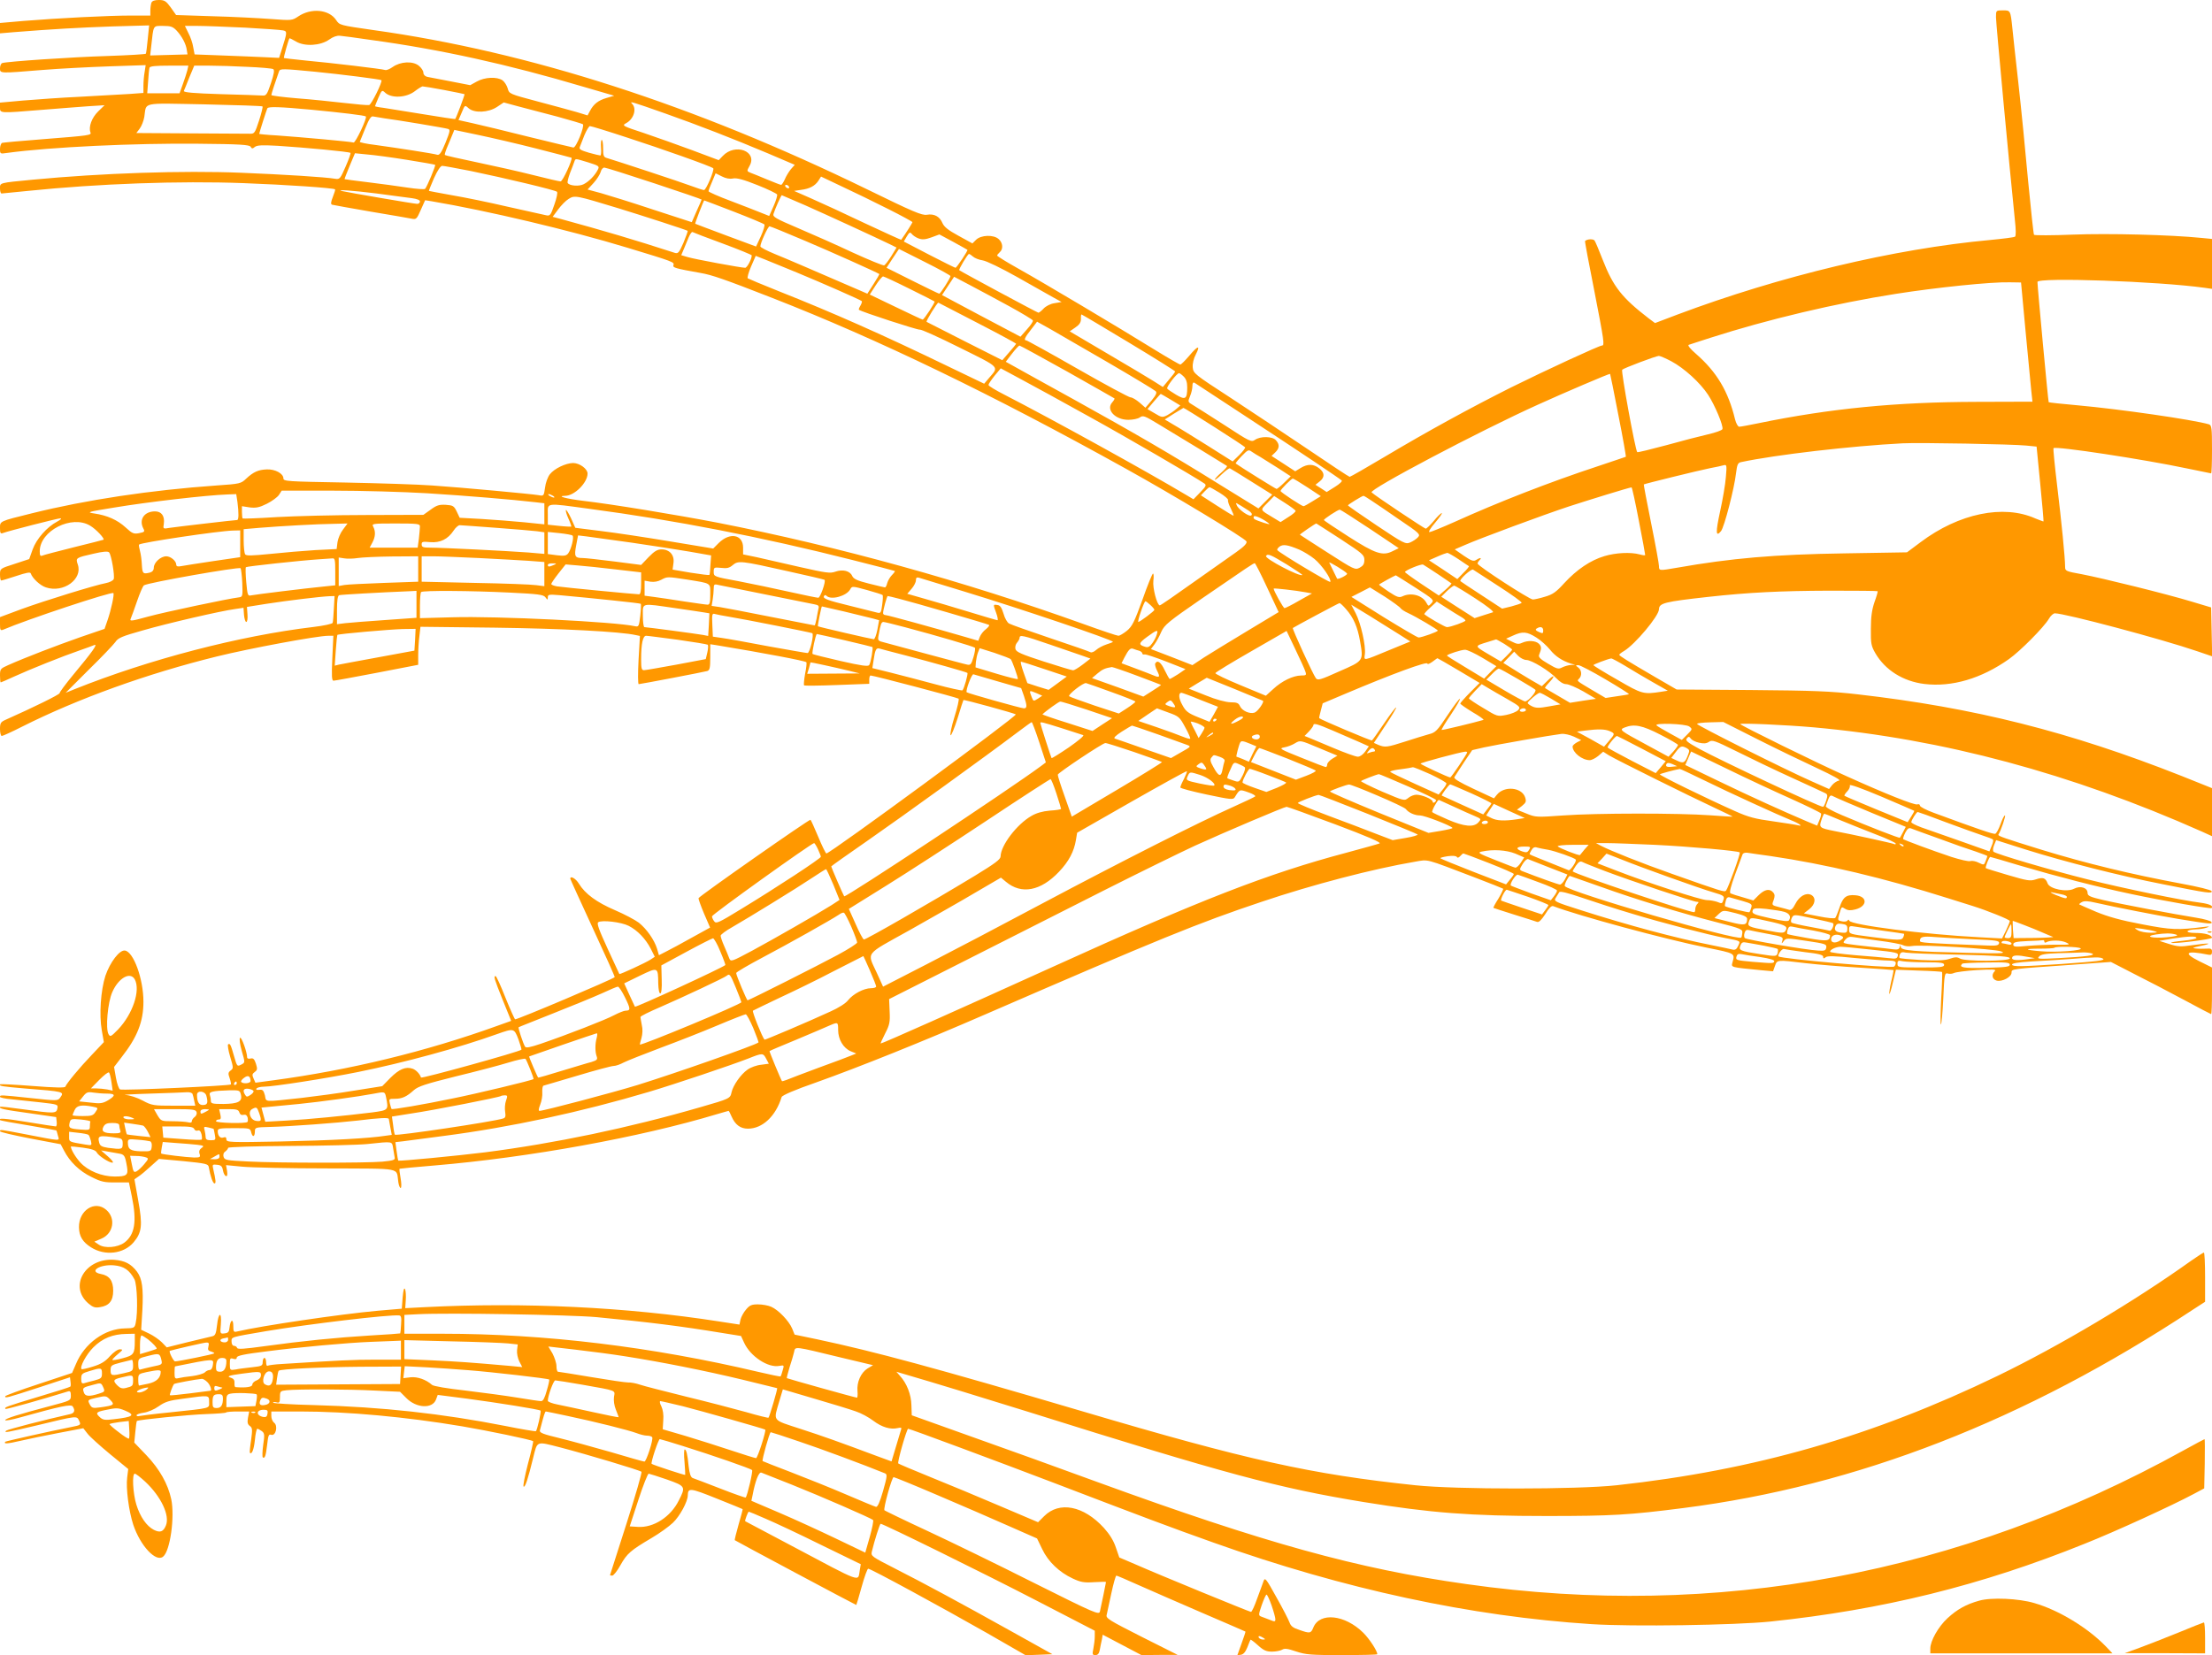<?xml version="1.0" encoding="UTF-8" standalone="no"?> <svg xmlns="http://www.w3.org/2000/svg" width="1280pt" height="958pt" viewBox="0 0 1280 958" preserveAspectRatio="xMidYMid meet">  <g transform="translate(0,958) scale(0.1,-0.1)" fill="#ff9800" stroke="none"> <path d="M876 9564 c-3 -9 -6 -29 -6 -45 l0 -29 -112 0 c-131 0 -423 -15 -620 -31 l-138 -12 0 -30 0 -30 82 7 c227 18 372 26 567 33 l214 6 -8 -79 c-4 -43 -9 -82 -11 -85 -2 -3 -100 -9 -219 -13 -206 -6 -586 -32 -612 -41 -7 -2 -13 -16 -13 -30 0 -31 -3 -30 245 -10 98 8 273 17 389 21 l209 7 -6 -39 c-4 -21 -7 -58 -7 -81 l0 -41 -82 -6 c-46 -3 -173 -10 -283 -16 -110 -5 -260 -16 -332 -22 l-133 -12 0 -28 c0 -34 -5 -34 240 -14 96 8 218 17 270 21 l95 6 -37 -36 c-37 -36 -56 -89 -45 -120 8 -18 1 -19 -278 -41 -121 -9 -226 -19 -233 -21 -6 -3 -12 -18 -12 -35 0 -29 1 -29 42 -23 250 34 740 57 1106 53 241 -2 294 -6 302 -17 7 -12 11 -13 24 -2 13 11 43 12 134 7 156 -10 414 -34 420 -41 3 -2 -10 -38 -28 -79 -30 -69 -34 -75 -59 -71 -56 10 -298 25 -544 35 -339 14 -808 -2 -1207 -40 -197 -19 -190 -17 -190 -51 0 -16 4 -29 9 -29 4 0 73 7 152 15 408 42 877 59 1249 45 246 -9 520 -28 529 -36 2 -2 -4 -21 -13 -44 -12 -31 -13 -42 -4 -45 7 -2 108 -20 223 -40 116 -19 222 -38 238 -41 25 -5 29 -2 52 51 l25 56 38 -6 c324 -55 794 -166 1133 -269 267 -81 272 -83 266 -101 -6 -14 11 -19 157 -45 65 -11 140 -37 416 -145 612 -239 1269 -557 2045 -988 273 -151 692 -404 698 -421 4 -11 -14 -30 -61 -63 -37 -26 -150 -106 -251 -177 -101 -72 -186 -131 -190 -130 -16 2 -42 101 -37 142 3 23 2 42 -2 42 -4 0 -32 -68 -61 -151 -47 -129 -59 -154 -90 -180 -20 -16 -42 -29 -49 -29 -8 0 -100 31 -205 69 -691 248 -1415 448 -2112 585 -245 47 -615 108 -780 127 -98 12 -158 28 -105 29 54 0 130 76 130 129 0 27 -46 61 -84 61 -43 -1 -108 -32 -134 -65 -12 -15 -25 -50 -28 -77 -7 -49 -7 -50 -38 -44 -43 7 -439 44 -616 56 -80 6 -306 13 -502 17 -337 6 -358 7 -358 24 0 28 -48 54 -96 52 -49 -2 -77 -14 -120 -54 -29 -28 -36 -30 -170 -39 -383 -27 -755 -83 -1069 -161 -190 -47 -185 -45 -185 -86 0 -29 3 -34 18 -28 32 12 317 85 332 85 8 -1 0 -9 -19 -19 -59 -31 -120 -100 -142 -161 l-20 -56 -85 -28 c-84 -27 -84 -27 -84 -62 0 -19 3 -34 7 -34 5 0 44 12 87 26 57 19 81 24 84 15 9 -28 55 -71 88 -81 101 -34 214 48 184 133 -13 38 -11 39 91 62 55 13 83 15 90 8 13 -13 34 -135 27 -155 -4 -9 -24 -19 -45 -23 -64 -12 -352 -101 -487 -150 l-126 -47 0 -40 c0 -34 2 -39 18 -33 137 59 628 222 638 212 7 -6 -14 -100 -33 -155 l-18 -52 -140 -48 c-134 -47 -317 -117 -418 -162 -45 -20 -47 -23 -47 -60 0 -22 2 -40 4 -40 2 0 37 15 78 34 87 40 284 119 378 151 36 13 74 26 85 31 24 10 -8 -36 -123 -174 -42 -51 -77 -98 -77 -104 0 -8 -148 -81 -312 -154 -29 -13 -33 -19 -33 -54 0 -22 5 -40 10 -40 6 0 59 24 118 54 322 162 724 307 1126 406 190 47 582 120 646 120 l29 0 -6 -130 c-5 -105 -3 -130 7 -130 8 0 121 21 252 46 l238 46 0 57 c0 31 3 80 7 110 l6 53 431 -5 c383 -5 729 -23 815 -43 l24 -5 -8 -140 c-4 -76 -4 -139 1 -139 10 0 376 70 397 76 14 5 17 18 17 80 l0 75 33 -5 c279 -46 515 -91 523 -99 3 -3 0 -33 -7 -66 -6 -34 -9 -64 -6 -68 3 -3 90 -2 192 2 l185 7 0 24 c0 13 3 24 8 24 17 0 503 -128 509 -134 4 -4 -7 -52 -24 -106 -17 -55 -27 -103 -22 -106 4 -2 22 42 40 98 17 57 33 105 34 106 3 4 297 -77 303 -83 10 -9 -1074 -805 -1096 -805 -4 0 -25 43 -47 96 -22 52 -42 97 -45 99 -7 4 -644 -442 -648 -454 -1 -4 13 -44 32 -89 l35 -81 -107 -59 c-59 -33 -125 -69 -148 -80 l-41 -21 -11 38 c-16 51 -59 113 -105 150 -21 16 -83 49 -139 73 -105 45 -172 94 -208 153 -18 30 -50 48 -50 29 0 -3 59 -132 130 -286 72 -155 129 -282 127 -284 -13 -13 -558 -244 -576 -244 -3 0 -28 56 -56 125 -27 69 -53 125 -57 125 -13 0 -9 -13 41 -138 l49 -121 -81 -29 c-413 -149 -855 -256 -1295 -315 l-104 -14 -11 25 c-9 20 -8 26 7 37 16 12 16 18 7 48 -9 27 -16 34 -31 30 -12 -3 -20 0 -20 7 0 30 -33 121 -41 113 -5 -5 -1 -37 10 -76 19 -65 19 -67 1 -77 -28 -15 -28 -15 -46 48 -19 67 -23 74 -34 67 -4 -3 1 -35 12 -72 19 -63 19 -67 3 -79 -15 -11 -16 -18 -6 -45 6 -18 9 -34 7 -36 -8 -8 -623 -36 -641 -29 -7 2 -18 33 -24 67 l-11 63 43 56 c92 117 127 207 127 322 0 131 -57 289 -107 296 -31 5 -86 -67 -113 -146 -27 -84 -37 -225 -21 -316 l12 -68 -69 -73 c-72 -75 -147 -166 -154 -185 -2 -7 -60 -6 -188 4 -102 8 -187 12 -189 10 -10 -10 12 -13 139 -24 237 -19 233 -18 207 -55 -13 -17 -19 -17 -168 -1 -180 19 -179 19 -179 7 0 -4 30 -11 68 -14 37 -4 112 -12 168 -18 98 -11 101 -12 96 -35 -5 -30 -19 -30 -197 -5 -72 10 -132 17 -134 15 -11 -10 19 -17 165 -37 l159 -23 3 -27 c2 -15 -1 -27 -5 -27 -5 0 -78 11 -162 25 -135 22 -175 25 -160 11 2 -2 76 -16 164 -30 87 -15 160 -28 161 -29 1 -1 6 -15 9 -30 9 -33 28 -34 -195 9 -141 27 -140 27 -140 16 0 -5 79 -23 176 -42 l175 -33 19 -36 c34 -66 89 -119 158 -153 58 -29 76 -33 142 -32 l76 0 17 -82 c30 -145 17 -222 -44 -267 -39 -28 -112 -34 -146 -12 l-27 18 42 18 c69 30 83 118 27 166 -66 58 -160 -3 -158 -101 1 -52 21 -85 70 -116 80 -51 189 -38 246 29 48 57 53 99 27 241 l-22 124 23 16 c13 8 45 35 71 59 l48 43 142 -13 c129 -13 143 -16 146 -34 9 -53 24 -95 33 -95 10 0 8 17 -8 88 -5 21 -2 23 23 20 23 -2 30 -9 34 -32 3 -16 10 -31 17 -33 8 -3 10 6 7 29 l-6 34 94 -9 c51 -5 272 -10 491 -10 448 -2 398 7 412 -80 3 -21 10 -35 14 -33 5 3 4 29 -1 57 -5 28 -8 52 -6 54 2 1 93 10 203 19 546 46 1190 163 1634 297 35 10 65 19 67 19 2 0 10 -15 17 -32 21 -48 51 -71 95 -71 84 0 161 72 195 183 3 10 77 42 198 84 247 88 626 240 984 396 1002 435 1233 529 1595 650 296 100 646 191 887 232 82 14 53 21 347 -91 87 -33 161 -63 164 -65 2 -3 -10 -28 -27 -57 -18 -28 -31 -52 -29 -54 2 -1 56 -19 120 -39 65 -20 124 -39 132 -42 11 -4 25 10 48 45 21 35 36 50 46 46 143 -55 649 -192 887 -240 168 -34 165 -32 150 -86 -7 -29 -15 -27 168 -45 l67 -6 11 31 c13 36 9 36 177 16 68 -8 210 -20 315 -26 106 -7 193 -13 194 -14 1 0 -4 -30 -13 -65 -8 -35 -13 -68 -11 -73 1 -5 11 24 20 65 l18 75 132 -5 c73 -2 134 -6 135 -8 2 -1 0 -70 -5 -153 -4 -83 -5 -151 -2 -151 4 0 10 68 14 150 6 141 8 150 26 145 10 -3 26 -2 36 3 10 5 70 13 133 17 94 5 113 4 103 -6 -21 -21 -15 -48 11 -55 32 -8 86 21 86 46 0 22 -6 21 340 45 l235 17 134 -69 c74 -37 204 -105 288 -150 85 -46 156 -83 158 -83 3 0 5 61 5 135 l0 135 -75 37 c-96 48 -75 63 53 37 17 -3 22 0 22 17 0 17 -5 20 -32 18 -18 -1 -46 -1 -63 1 -23 2 -17 5 30 15 77 16 48 18 -50 4 -66 -10 -83 -9 -133 7 l-57 18 75 13 c91 14 140 16 140 4 0 -5 -34 -12 -76 -16 -41 -4 -73 -9 -70 -12 8 -8 236 20 236 29 0 16 -41 28 -97 28 -64 0 -57 19 7 21 19 0 46 5 60 10 20 7 16 8 -15 4 -153 -19 -189 -18 -360 15 -123 23 -197 44 -265 72 -52 22 -97 42 -98 43 -2 2 5 8 16 14 13 7 36 6 78 -4 113 -26 360 -74 479 -94 192 -31 197 -31 192 -18 -2 6 -42 18 -88 25 -120 19 -438 79 -541 103 -73 17 -88 24 -88 40 0 31 -41 44 -78 25 -42 -22 -140 -2 -153 30 -12 33 -27 38 -68 24 -34 -11 -49 -8 -162 25 -68 20 -126 38 -128 40 -4 5 19 65 26 65 2 0 79 -22 171 -50 225 -66 442 -122 645 -165 194 -41 459 -87 465 -81 12 13 -14 24 -65 31 -101 12 -451 84 -653 135 -220 55 -530 147 -544 160 -5 5 -4 21 3 38 l12 29 170 -54 c226 -71 548 -153 794 -201 261 -52 288 -56 283 -40 -3 7 -76 25 -179 44 -285 53 -546 116 -804 195 -216 67 -255 80 -251 88 15 23 44 111 38 111 -5 0 -16 -23 -26 -51 -10 -28 -24 -53 -30 -55 -10 -4 -95 25 -358 122 -43 16 -78 34 -78 41 0 7 -7 10 -15 7 -15 -6 -184 61 -407 162 -171 76 -618 296 -618 303 0 7 266 -5 425 -19 747 -67 1490 -267 2248 -604 l57 -26 0 139 0 139 -177 71 c-648 256 -1199 395 -1873 472 -155 18 -256 22 -617 25 l-431 3 -119 69 c-168 98 -213 126 -213 132 0 3 12 13 28 22 63 38 202 203 202 242 1 35 31 43 284 71 234 26 420 35 705 36 150 0 275 -1 276 -3 2 -2 -6 -30 -18 -63 -15 -44 -21 -85 -21 -155 -1 -86 2 -99 26 -141 57 -98 161 -163 284 -178 159 -19 329 31 489 144 66 47 201 183 231 233 10 18 26 32 35 32 58 0 618 -149 822 -219 l88 -30 -3 141 -3 142 -110 33 c-148 45 -517 136 -637 159 -94 17 -98 19 -98 43 0 53 -21 262 -46 469 -14 117 -24 216 -21 218 13 13 525 -65 770 -117 76 -16 140 -29 142 -29 3 0 5 63 5 139 0 124 -2 140 -18 145 -93 27 -516 88 -760 110 -90 8 -165 16 -167 18 -3 3 -65 668 -65 696 0 28 698 4 968 -34 l42 -6 0 144 0 145 -62 6 c-178 18 -539 27 -743 19 -121 -5 -222 -5 -225 -1 -3 5 -18 145 -34 311 -15 167 -40 420 -56 563 -16 143 -32 287 -35 320 -11 106 -11 105 -55 105 -40 0 -40 0 -40 -40 0 -33 77 -859 109 -1170 7 -61 7 -96 1 -100 -6 -4 -70 -12 -143 -19 -557 -51 -1217 -209 -1811 -432 l-129 -49 -35 26 c-156 120 -207 184 -268 341 -21 54 -42 104 -47 111 -8 10 -42 9 -55 -3 -2 -1 22 -130 53 -285 58 -298 61 -320 45 -320 -16 0 -327 -144 -525 -242 -237 -119 -484 -254 -729 -400 -109 -65 -202 -118 -206 -118 -4 0 -113 72 -241 159 -129 87 -331 222 -449 299 -208 135 -215 141 -218 175 -2 22 5 52 18 76 28 55 12 52 -39 -9 -23 -27 -46 -50 -51 -50 -5 0 -74 40 -152 88 -205 127 -642 387 -785 467 -68 38 -123 72 -123 76 0 3 7 12 15 19 21 18 19 54 -6 76 -29 27 -103 24 -131 -4 l-21 -21 -80 44 c-59 32 -83 51 -93 73 -16 39 -48 56 -90 49 -29 -5 -80 17 -346 147 -1001 488 -1954 796 -2858 922 -194 28 -195 28 -215 58 -41 62 -145 71 -219 21 -36 -24 -38 -24 -159 -15 -67 5 -218 13 -335 16 l-213 7 -31 44 c-27 37 -36 43 -69 43 -24 0 -39 -5 -43 -16z m146 -161 c31 -33 55 -79 59 -113 l4 -25 -108 -3 -108 -3 6 53 c14 126 9 118 69 118 44 0 56 -4 78 -27z m397 17 c108 -6 206 -13 219 -16 25 -5 24 -11 -7 -109 l-16 -50 -85 4 c-47 2 -157 7 -245 10 l-159 6 -8 42 c-3 22 -16 60 -28 82 l-20 41 76 0 c42 0 165 -5 273 -10z m726 -71 c404 -55 797 -142 1234 -272 l175 -51 -44 -13 c-48 -14 -75 -35 -96 -75 l-14 -26 -62 19 c-35 10 -137 38 -228 62 -162 43 -164 44 -172 75 -5 17 -18 38 -30 47 -32 22 -103 19 -149 -7 l-38 -21 -113 22 c-62 12 -123 24 -135 26 -14 3 -23 13 -23 24 0 11 -12 29 -27 41 -35 28 -106 24 -151 -8 -17 -12 -36 -20 -44 -17 -17 6 -310 41 -463 55 -66 7 -121 13 -122 14 -3 3 27 109 32 114 1 2 19 -7 39 -19 50 -29 140 -24 191 12 22 16 45 24 62 22 16 -1 96 -12 178 -24z m-1061 -176 c-4 -16 -16 -52 -26 -80 l-19 -53 -94 0 -93 0 5 68 c2 37 6 73 8 80 3 9 35 12 115 12 l110 0 -6 -27z m349 20 c75 -3 141 -9 148 -13 8 -6 5 -27 -13 -81 -22 -66 -28 -74 -49 -72 -13 1 -122 5 -242 8 -157 5 -217 10 -213 19 3 6 17 41 32 79 l28 67 86 0 c48 0 148 -3 223 -7z m388 -28 c152 -15 381 -44 386 -49 8 -8 -58 -142 -71 -144 -8 -2 -73 4 -143 12 -70 8 -194 21 -275 27 -82 7 -148 15 -148 19 0 6 28 91 45 138 6 15 20 15 206 -3z m749 -106 c63 -12 116 -23 118 -24 3 -2 -47 -135 -54 -144 -1 -1 -85 11 -186 28 -101 16 -204 33 -230 37 -27 3 -48 8 -48 9 0 2 9 24 20 50 18 42 21 45 36 31 36 -37 126 -33 177 8 18 14 37 25 42 26 6 0 62 -9 125 -21z m655 -154 c77 -21 143 -41 148 -44 11 -11 -39 -136 -55 -135 -7 1 -123 29 -258 62 -135 34 -281 69 -326 79 l-81 18 19 44 c18 44 18 44 39 25 33 -30 115 -26 165 7 l39 26 85 -23 c47 -12 148 -39 225 -59z m625 18 c192 -68 388 -144 592 -230 l157 -67 -23 -26 c-12 -15 -28 -41 -35 -59 -8 -17 -17 -31 -21 -31 -4 0 -40 14 -81 31 -41 17 -84 35 -96 39 -22 9 -22 10 -6 39 49 85 -83 135 -155 58 l-23 -24 -152 57 c-84 31 -210 76 -281 100 -125 41 -128 43 -103 57 44 23 63 83 35 112 -17 17 -7 14 192 -56z m-2331 41 c3 -2 -6 -39 -20 -82 -23 -71 -27 -77 -52 -76 -15 0 -169 1 -343 2 l-315 2 19 25 c11 14 23 45 27 68 14 88 -25 80 348 73 182 -4 333 -9 336 -12z m282 -19 c177 -17 310 -33 316 -39 9 -8 -60 -154 -71 -151 -13 5 -301 31 -443 41 -57 3 -103 8 -103 9 0 6 43 141 47 148 6 11 71 9 254 -8z m424 -50 c72 -9 347 -55 367 -61 14 -4 13 -13 -14 -80 -23 -57 -35 -73 -47 -70 -20 7 -235 40 -359 57 -51 6 -91 15 -90 18 2 4 16 39 32 79 22 54 33 71 45 68 9 -2 39 -7 66 -11z m1400 -110 c198 -64 492 -168 502 -179 9 -8 -41 -126 -53 -126 -7 0 -40 11 -75 24 -58 22 -432 145 -486 161 -20 5 -23 13 -23 56 0 27 -3 49 -8 49 -4 0 -6 -20 -4 -45 2 -25 0 -45 -4 -45 -4 0 -34 7 -66 16 -47 14 -58 20 -53 33 4 9 16 40 27 69 12 28 26 52 32 52 7 0 102 -29 211 -65z m-521 -65 c110 -28 201 -52 203 -53 8 -9 -51 -137 -63 -137 -7 0 -78 16 -156 36 -79 20 -225 53 -326 74 -101 21 -185 40 -188 43 -2 2 5 26 17 53 11 27 25 59 29 70 l9 22 138 -29 c76 -16 228 -51 337 -79z m-750 -65 c88 -14 161 -27 164 -29 4 -5 -46 -125 -58 -139 -4 -4 -49 -1 -101 7 -52 8 -155 22 -229 31 -74 9 -135 17 -136 18 -1 1 12 35 29 76 l31 74 70 -7 c39 -3 143 -17 230 -31z m1050 -15 c63 -20 66 -22 55 -43 -17 -33 -50 -67 -81 -83 -26 -14 -83 -10 -93 7 -3 4 3 29 13 56 10 26 22 56 25 66 8 21 1 21 81 -3z m-679 -50 c193 -40 488 -110 498 -120 5 -4 -2 -38 -15 -74 -21 -62 -25 -67 -48 -62 -14 3 -113 25 -220 49 -107 25 -253 55 -325 67 -71 13 -131 24 -133 25 -1 1 12 34 29 73 21 46 38 72 48 72 9 0 84 -14 166 -30z m1061 -71 c151 -50 274 -92 274 -94 0 -2 -13 -32 -29 -67 l-28 -64 -224 73 c-123 41 -259 83 -301 95 l-78 21 35 38 c19 21 37 50 41 64 3 14 13 25 21 25 8 0 138 -41 289 -91z m456 28 c22 4 60 -6 140 -38 61 -24 112 -49 115 -55 2 -6 -7 -37 -21 -68 l-25 -56 -48 19 c-26 11 -105 41 -175 68 -70 26 -128 52 -128 56 0 5 9 30 21 56 l20 48 36 -18 c23 -12 46 -16 65 -12z m896 -176 c78 -39 142 -74 142 -77 0 -4 -36 -61 -65 -102 -1 -1 -96 42 -211 96 -115 55 -254 119 -309 143 l-100 44 40 6 c50 6 81 23 101 53 l15 24 122 -58 c67 -31 186 -89 265 -129z m-573 129 c3 -5 2 -10 -4 -10 -5 0 -13 5 -16 10 -3 6 -2 10 4 10 5 0 13 -4 16 -10z m-2385 -40 c85 -12 176 -23 203 -27 30 -4 47 -11 47 -19 0 -8 -7 -14 -16 -14 -16 0 -401 66 -434 74 -45 11 65 3 200 -14z m1400 -86 c137 -42 393 -125 399 -130 2 -2 -9 -33 -24 -69 -25 -57 -31 -64 -49 -59 -244 79 -407 127 -659 196 l-49 13 32 43 c17 23 44 51 61 61 35 22 42 20 289 -55z m1081 17 c122 -54 400 -182 491 -226 l36 -18 -30 -49 c-17 -27 -36 -52 -42 -54 -6 -2 -87 31 -181 74 -93 44 -236 107 -318 142 -129 55 -147 65 -141 82 8 27 44 108 48 108 1 0 63 -27 137 -59z m-415 -36 c93 -36 172 -69 177 -74 4 -4 -5 -35 -20 -68 l-28 -60 -175 65 c-96 36 -176 66 -177 67 -3 1 49 135 52 135 1 0 78 -29 171 -65z m413 -169 c156 -66 412 -181 429 -192 2 -1 -13 -27 -33 -58 l-36 -56 -32 14 c-280 121 -437 189 -504 216 -46 19 -83 38 -83 44 0 20 44 116 53 116 5 0 98 -38 206 -84z m-476 -16 c92 -34 167 -65 167 -68 0 -22 -27 -72 -38 -72 -23 0 -294 50 -333 62 l-37 11 14 33 c8 19 21 50 29 70 8 19 18 33 22 31 5 -3 83 -33 176 -67z m1132 30 c22 -8 39 -7 75 6 l46 17 80 -43 c43 -24 80 -44 82 -46 5 -3 -62 -104 -69 -104 -3 0 -72 34 -153 76 l-146 76 17 29 c15 25 19 27 29 15 6 -8 23 -20 39 -26z m185 -218 c0 -11 -58 -102 -65 -102 -3 0 -73 34 -155 75 l-150 75 36 55 36 54 149 -75 c82 -41 149 -78 149 -82z m130 113 c10 -9 35 -19 56 -22 22 -3 110 -46 199 -96 88 -50 182 -103 209 -118 l49 -27 -41 -7 c-23 -3 -50 -17 -63 -31 -12 -13 -26 -24 -30 -24 -6 0 -443 235 -458 246 -5 4 49 94 56 94 4 0 14 -7 23 -15z m-1020 -92 c150 -62 370 -159 377 -166 2 -3 -1 -14 -8 -26 -7 -11 -11 -22 -9 -24 15 -12 341 -118 352 -115 7 3 111 -44 231 -104 240 -119 228 -108 170 -176 l-28 -33 -210 101 c-374 181 -662 309 -980 435 -93 37 -173 71 -178 74 -4 4 5 35 19 68 l27 62 51 -20 c28 -11 112 -46 186 -76z m652 -94 c79 -39 144 -72 146 -74 5 -4 -61 -105 -69 -105 -3 0 -73 33 -156 73 l-150 72 34 53 c18 28 38 52 43 52 5 0 74 -32 152 -71z m579 -102 c73 -40 134 -77 136 -82 2 -6 -14 -29 -35 -52 l-37 -42 -227 120 -227 121 35 53 35 53 93 -49 c52 -27 153 -82 227 -122z m5880 -142 c15 -154 30 -309 33 -345 l7 -65 -323 -1 c-463 -1 -847 -38 -1264 -124 -53 -11 -102 -20 -110 -20 -7 0 -18 19 -24 43 -39 162 -106 274 -225 378 -34 29 -51 51 -43 53 7 3 63 20 123 40 336 108 730 201 1075 255 235 37 553 70 660 67 l65 -1 26 -280z m-6063 45 c122 -63 222 -117 222 -120 -1 -3 -19 -25 -41 -50 l-39 -45 -218 110 c-119 61 -219 111 -220 112 -6 3 62 113 68 111 3 -2 106 -55 228 -118z m873 -112 c148 -89 269 -165 269 -168 0 -4 -16 -25 -36 -48 l-35 -42 -52 33 c-29 18 -150 91 -270 161 l-217 128 32 22 c24 16 33 30 33 49 -1 15 1 27 3 27 3 0 125 -73 273 -162z m-121 -115 c146 -85 270 -160 277 -167 9 -8 4 -21 -23 -54 l-36 -42 -34 30 c-19 16 -42 30 -52 30 -9 0 -147 74 -306 165 -159 91 -293 165 -298 165 -15 0 -8 17 28 62 l35 46 72 -40 c40 -23 191 -110 337 -195z m-234 -54 c148 -84 271 -153 273 -155 2 -2 -4 -13 -13 -23 -38 -42 17 -101 93 -101 26 0 56 6 67 14 18 13 28 9 104 -37 137 -82 395 -240 400 -244 3 -3 -12 -20 -32 -38 -21 -17 -38 -36 -38 -41 0 -4 18 9 39 30 22 21 43 37 48 35 5 -2 62 -37 127 -78 l118 -74 -40 -40 -40 -40 -219 135 c-284 177 -492 298 -853 498 -162 89 -316 175 -343 190 l-47 26 36 47 c20 26 40 47 43 47 4 0 128 -68 277 -151z m3495 60 c75 -40 167 -124 213 -194 39 -59 90 -181 83 -199 -3 -7 -40 -20 -83 -30 -44 -10 -153 -38 -242 -63 -90 -24 -166 -43 -168 -40 -11 11 -95 470 -87 477 11 10 194 79 212 80 7 0 40 -14 72 -31z m-3371 -319 c225 -124 604 -345 670 -389 12 -9 8 -17 -24 -50 l-40 -41 -35 21 c-243 145 -786 444 -1058 584 -51 26 -93 51 -93 57 0 5 16 29 35 53 l36 43 117 -63 c64 -34 241 -131 392 -215z m550 230 c14 -14 20 -33 20 -62 0 -68 -10 -75 -64 -43 -25 15 -49 31 -52 36 -5 9 55 89 69 89 4 0 16 -9 27 -20z m2515 -223 c26 -131 45 -239 43 -241 -1 -1 -75 -25 -163 -55 -279 -92 -574 -207 -828 -322 -72 -32 -138 -59 -145 -59 -8 0 5 23 33 55 25 30 43 55 38 55 -5 0 -26 -20 -46 -45 -21 -25 -42 -45 -47 -45 -7 0 -294 191 -313 210 -18 16 626 356 963 508 145 66 414 181 417 178 1 -1 23 -108 48 -239z m-2135 -21 c293 -192 515 -341 534 -357 5 -4 -13 -21 -39 -37 l-48 -30 -32 21 -33 21 24 19 c31 24 30 51 -2 76 -33 26 -67 27 -108 2 l-31 -19 -69 45 -68 44 21 20 c25 24 27 46 4 71 -20 23 -90 24 -121 2 -21 -14 -29 -11 -174 84 -84 54 -167 107 -184 117 -31 18 -31 19 -18 51 8 18 14 45 14 59 0 18 4 24 13 19 6 -4 149 -98 317 -208z m-456 111 l56 -34 -23 -20 c-12 -11 -36 -27 -52 -36 -28 -14 -33 -14 -72 10 l-43 25 37 44 c21 24 38 44 40 44 1 0 27 -15 57 -33z m252 -158 c96 -61 176 -114 179 -118 2 -4 -13 -24 -34 -45 l-38 -37 -149 94 c-82 51 -170 106 -197 121 l-47 28 52 33 c29 18 54 33 56 34 2 1 82 -49 178 -110z m4699 -108 l60 -6 21 -215 c12 -118 20 -216 19 -218 -1 -1 -22 7 -47 17 -185 83 -443 29 -664 -137 l-79 -59 -360 -6 c-406 -6 -657 -28 -970 -83 -104 -18 -105 -18 -105 9 0 12 -20 123 -45 246 -25 123 -44 225 -43 227 5 4 318 81 383 94 33 6 69 14 79 17 18 5 19 1 13 -68 -3 -41 -18 -129 -33 -197 -27 -124 -26 -154 5 -116 19 24 77 247 87 337 6 47 10 58 28 62 201 43 643 94 936 109 99 5 638 -5 715 -13z m-4432 -66 c15 -9 61 -38 102 -64 l74 -48 -38 -37 c-20 -20 -40 -36 -44 -36 -5 0 -212 129 -236 147 -3 2 13 21 34 43 36 37 40 39 59 25 12 -8 34 -22 49 -30z m273 -176 l77 -51 -47 -29 c-25 -16 -49 -29 -53 -29 -10 0 -133 81 -133 88 0 9 63 72 71 72 4 0 42 -23 85 -51z m-509 -31 c29 -18 52 -37 49 -43 -2 -5 5 -27 16 -48 11 -22 18 -40 16 -42 -2 -1 -45 25 -96 58 l-93 60 22 23 c12 13 25 24 28 24 3 0 29 -14 58 -32z m2426 -160 c21 -106 37 -196 37 -200 0 -4 -15 -2 -32 3 -52 14 -138 10 -204 -10 -81 -24 -160 -78 -232 -156 -47 -52 -67 -66 -112 -79 -29 -9 -61 -16 -70 -16 -20 0 -320 195 -320 208 0 4 5 13 12 20 15 15 3 16 -20 1 -15 -10 -28 -5 -71 24 l-53 37 58 25 c83 37 458 176 604 224 114 37 347 109 361 110 3 1 22 -86 42 -191z m-7013 157 c226 -14 501 -37 628 -52 l52 -6 0 -61 0 -61 -117 12 c-65 6 -175 15 -245 19 l-128 7 -17 36 c-16 33 -22 36 -63 39 -38 2 -53 -2 -88 -28 l-42 -30 -327 -1 c-181 0 -415 -6 -521 -12 -107 -7 -196 -10 -198 -8 -2 2 -4 19 -4 37 l0 34 45 -7 c36 -4 55 -1 99 21 30 15 61 38 70 51 l16 25 298 0 c163 0 407 -7 542 -15z m-1096 -51 c8 -62 8 -104 -2 -104 -14 0 -348 -39 -388 -45 -41 -7 -41 -7 -36 23 6 45 -13 72 -51 72 -63 0 -95 -48 -67 -100 9 -17 6 -20 -25 -26 -31 -6 -40 -2 -78 33 -48 44 -107 70 -182 81 -46 7 -39 9 115 34 198 33 537 72 656 76 l51 2 7 -46z m1826 36 c8 -5 11 -10 5 -10 -5 0 -17 5 -25 10 -8 5 -10 10 -5 10 6 0 17 -5 25 -10z m4297 -87 c2 -4 -17 -21 -42 -36 l-45 -29 -43 26 c-78 47 -76 41 -33 85 l39 40 61 -39 c33 -21 62 -42 63 -47z m438 60 c22 -14 95 -64 163 -111 117 -79 123 -85 107 -102 -9 -10 -29 -23 -45 -30 -27 -11 -37 -6 -194 99 -91 61 -166 113 -166 116 0 4 82 55 90 55 3 0 23 -12 45 -27z m-709 -59 c16 -11 22 -20 15 -27 -11 -11 -76 34 -85 60 -7 17 -12 19 70 -33z m-3817 11 c503 -67 992 -162 1526 -297 132 -33 242 -62 243 -63 2 -2 -6 -13 -17 -24 -11 -11 -23 -32 -27 -46 -3 -14 -9 -25 -13 -25 -3 0 -45 10 -93 22 -68 17 -89 27 -97 45 -13 29 -55 39 -97 24 -30 -11 -55 -7 -206 27 -95 22 -208 47 -250 57 l-78 16 0 39 c0 76 -76 91 -141 27 l-32 -32 -248 41 c-137 23 -316 50 -399 60 l-151 19 -24 54 c-14 30 -28 52 -30 49 -3 -3 3 -25 14 -49 11 -24 18 -45 17 -47 -2 -1 -33 0 -70 4 l-66 7 0 58 c0 71 -19 69 239 34z m4518 -116 l167 -112 -35 -17 c-58 -30 -101 -15 -257 85 -78 50 -141 92 -141 95 -1 6 81 60 92 60 4 0 82 -50 174 -111z m-582 29 c10 -9 -67 16 -86 27 -5 4 -7 11 -3 16 5 9 62 -19 89 -43z m-6823 -11 c34 -20 85 -75 77 -81 -2 -1 -78 -21 -169 -43 -91 -23 -173 -44 -182 -48 -15 -6 -18 -2 -18 24 0 119 186 213 292 148z m1463 -22 c-15 -19 -29 -52 -32 -73 l-5 -40 -122 -6 c-66 -4 -184 -14 -260 -22 -112 -11 -141 -12 -148 -2 -4 7 -8 43 -8 79 l0 66 93 8 c123 10 334 22 430 23 l78 2 -26 -35z m445 18 c0 -10 -3 -42 -6 -70 l-7 -53 -139 0 -139 0 16 30 c18 34 19 64 5 91 -10 18 -6 19 130 19 127 0 140 -2 140 -17z m5327 -73 c128 -84 138 -92 138 -121 0 -24 -7 -34 -27 -45 -27 -14 -32 -11 -185 87 -87 56 -159 102 -161 104 -2 2 89 65 95 65 1 0 64 -41 140 -90z m-4887 65 c107 -8 214 -17 238 -20 l42 -6 0 -62 0 -63 -92 8 c-121 9 -497 28 -565 28 -45 0 -53 3 -53 19 0 16 6 17 49 13 58 -5 103 17 136 67 11 17 27 31 35 31 8 0 103 -7 210 -15z m-1480 -93 l0 -77 -157 -23 c-87 -13 -170 -26 -185 -29 -19 -4 -28 -1 -28 8 0 22 -32 49 -58 49 -32 0 -72 -36 -72 -66 0 -14 -8 -24 -22 -28 -40 -10 -44 -7 -47 43 -1 27 -6 64 -11 82 -5 18 -8 35 -5 37 12 12 461 79 543 81 l42 1 0 -78z m1923 48 c10 -9 -7 -78 -25 -103 -11 -14 -23 -16 -65 -11 l-53 7 0 64 0 64 68 -7 c37 -4 71 -10 75 -14z m342 -41 c116 -17 266 -40 335 -52 l125 -22 -4 -55 c-1 -30 -4 -57 -6 -58 -2 -2 -51 4 -108 13 l-105 18 5 37 c7 47 -22 80 -69 80 -24 0 -41 -10 -75 -45 l-43 -45 -155 20 c-86 11 -168 20 -183 20 -46 0 -50 9 -38 73 l11 58 50 -6 c27 -4 145 -20 260 -36z m3865 -41 c24 -11 64 -35 87 -54 42 -35 98 -115 91 -132 -2 -8 -284 161 -306 183 -4 4 2 13 12 21 21 15 47 11 116 -18z m920 -55 c30 -20 57 -39 60 -40 2 -2 -12 -20 -32 -39 l-35 -36 -82 55 -82 54 48 21 c26 12 52 21 58 22 5 0 35 -17 65 -37z m-994 -30 c51 -32 91 -59 90 -61 -13 -13 -219 95 -210 110 10 15 26 8 120 -49z m-5026 -27 l0 -73 -197 -7 c-109 -4 -213 -9 -230 -12 l-33 -6 0 82 0 83 33 -5 c17 -3 52 -2 77 2 25 4 114 8 198 9 l152 1 0 -74z m350 64 c107 -5 237 -13 288 -16 l92 -7 0 -70 0 -70 -47 6 c-27 4 -186 10 -355 13 l-308 7 0 74 0 73 68 0 c37 0 155 -5 262 -10z m-830 -79 l0 -79 -67 -7 c-103 -10 -395 -46 -419 -51 -20 -5 -22 -1 -29 76 -4 45 -5 84 -2 87 5 5 318 39 427 46 30 2 63 4 73 5 15 2 17 -8 17 -77z m2617 3 c115 -25 211 -48 214 -50 10 -6 -24 -104 -36 -104 -7 0 -81 15 -166 34 -85 19 -218 47 -296 62 -143 26 -143 27 -143 54 0 26 2 27 43 23 33 -4 47 -1 67 16 32 27 46 26 317 -35z m3238 -14 c5 -7 -53 -37 -58 -29 -2 3 -34 69 -45 92 -5 10 96 -51 103 -63z m-4590 50 c-27 -12 -35 -12 -35 0 0 6 12 10 28 9 24 0 25 -1 7 -9z m4128 -132 l66 -141 -181 -109 c-100 -60 -212 -129 -250 -153 l-68 -45 -120 47 -120 46 21 28 c11 15 29 48 39 72 18 40 41 59 237 194 265 182 296 203 304 203 3 0 36 -64 72 -142z m987 79 c41 -28 77 -52 79 -54 2 -1 -13 -18 -35 -37 l-38 -33 -98 65 c-54 36 -98 68 -98 71 1 10 94 48 105 43 6 -3 44 -28 85 -55z m-4757 27 l147 -17 0 -64 c0 -44 -4 -63 -12 -63 -19 0 -437 40 -475 46 -18 3 -33 9 -33 14 0 4 19 32 41 60 l42 53 71 -6 c39 -3 137 -13 219 -23z m-2161 -79 c3 -79 2 -80 -22 -83 -59 -7 -424 -84 -523 -111 -94 -26 -108 -28 -101 -13 4 9 21 55 37 102 16 47 34 88 40 92 25 16 548 108 559 99 3 -3 8 -42 10 -86z m7270 -18 c76 -49 136 -92 133 -96 -2 -4 -29 -13 -59 -21 l-54 -13 -119 78 c-65 42 -120 79 -122 81 -9 8 62 73 73 67 6 -4 73 -47 148 -96z m-482 -8 c107 -69 110 -72 93 -91 -17 -18 -17 -18 -29 3 -23 43 -87 61 -137 38 -21 -10 -32 -6 -81 26 -31 21 -56 39 -56 41 0 3 89 52 97 54 1 0 52 -32 113 -71z m-4212 46 c141 -23 132 -17 132 -86 0 -46 -3 -59 -15 -59 -9 0 -70 9 -138 19 -67 11 -146 22 -174 26 l-53 7 0 43 0 44 34 -6 c21 -3 44 1 62 11 36 19 34 19 152 1z m1602 -69 c325 -99 860 -280 860 -291 0 -2 -17 -9 -37 -15 -21 -7 -48 -21 -60 -32 -12 -11 -27 -17 -33 -13 -6 4 -110 40 -232 81 -122 41 -229 79 -239 85 -10 5 -25 31 -32 57 -11 35 -19 48 -35 50 -26 4 -26 5 -7 -47 8 -22 11 -41 7 -41 -4 0 -79 22 -167 49 -88 27 -204 61 -257 76 l-98 28 25 29 c14 16 25 38 25 49 0 15 5 19 18 15 9 -3 127 -39 262 -80z m-1150 -17 c140 -28 268 -54 283 -57 23 -4 28 -9 23 -26 -2 -11 -8 -38 -11 -58 -4 -21 -9 -38 -11 -38 -2 0 -115 22 -251 49 -137 27 -270 53 -297 57 l-48 7 6 36 c3 20 6 48 6 64 0 23 3 27 23 22 12 -2 137 -28 277 -56z m677 -3 c3 -2 2 -28 -2 -56 -6 -47 -9 -51 -29 -46 -11 3 -87 22 -168 42 -115 28 -145 39 -141 51 4 10 9 11 16 4 26 -26 116 -1 137 38 10 19 12 19 96 -4 47 -13 88 -26 91 -29z m3432 -21 c65 -42 108 -76 100 -79 -8 -2 -35 -11 -60 -19 l-46 -15 -97 62 -96 62 32 32 c18 17 37 32 43 32 5 0 61 -34 124 -75z m-985 37 l38 -7 -75 -42 c-41 -24 -79 -43 -84 -43 -7 0 -63 101 -63 113 0 4 131 -11 184 -21z m460 -26 c46 -30 87 -60 91 -67 4 -6 24 -19 44 -28 48 -22 171 -95 171 -101 0 -7 -93 -40 -111 -40 -7 0 -97 53 -201 117 l-188 118 53 27 c28 15 53 27 54 28 1 0 40 -25 87 -54z m-5604 -44 l0 -78 -182 -13 c-101 -7 -204 -15 -230 -18 l-48 -6 0 82 c0 56 4 83 13 86 10 3 234 16 410 23 l37 2 0 -78z m539 68 c166 -8 196 -12 207 -27 13 -17 13 -17 14 0 0 16 7 17 68 12 188 -17 467 -46 470 -50 2 -2 1 -33 -3 -69 -7 -60 -9 -65 -29 -61 -113 26 -801 60 -1058 52 l-188 -5 0 72 c0 40 3 76 7 79 9 10 288 8 512 -3z m-1017 -92 c-2 -40 -5 -78 -7 -83 -1 -6 -52 -17 -111 -24 -428 -51 -950 -187 -1382 -360 l-52 -21 133 133 c74 72 143 145 154 160 16 25 39 34 159 68 142 41 452 113 536 124 l47 7 3 -41 c2 -23 8 -41 13 -41 6 0 9 20 7 44 l-3 43 113 18 c122 19 314 42 363 44 l31 1 -4 -72z m3272 56 c80 -20 509 -145 519 -151 4 -3 -4 -14 -18 -25 -15 -11 -30 -31 -35 -44 l-9 -23 -68 20 c-206 60 -458 129 -470 129 -7 0 -13 5 -13 11 0 18 22 99 27 99 3 0 33 -7 67 -16z m1453 -36 c13 -12 23 -24 23 -28 0 -7 -84 -70 -93 -70 -3 0 3 27 15 60 11 33 23 60 26 60 3 0 16 -10 29 -22z m1795 -67 c16 -9 28 -19 28 -23 0 -7 -86 -38 -107 -38 -11 0 -112 58 -131 75 -2 2 13 19 34 38 l38 35 56 -36 c30 -19 67 -43 82 -51z m-662 42 c42 -48 66 -102 80 -184 20 -116 22 -113 -120 -175 -111 -50 -125 -54 -136 -39 -17 23 -137 285 -133 290 6 5 263 143 270 144 4 1 22 -16 39 -36z m-3883 7 c76 -11 152 -22 168 -25 l30 -5 -3 -65 -4 -66 -31 6 c-39 7 -326 45 -338 45 -5 0 -9 29 -9 65 0 78 -14 74 187 45z m4188 -151 l66 -42 -117 -48 c-162 -67 -151 -65 -146 -25 6 49 -23 177 -53 236 l-26 50 105 -64 c58 -36 134 -84 171 -107z m-3208 131 c70 -17 144 -35 164 -40 l36 -10 -10 -55 c-6 -30 -15 -55 -21 -55 -10 0 -318 71 -323 75 -3 2 20 115 23 115 2 0 60 -14 131 -30z m-667 -30 c92 -15 474 -91 480 -95 12 -7 -14 -115 -27 -115 -7 0 -109 18 -226 39 -116 22 -237 44 -267 48 l-55 8 -3 68 c-3 62 -1 68 15 63 10 -3 47 -10 83 -16z m1019 -61 c181 -48 395 -111 402 -118 4 -3 0 -28 -8 -55 -12 -41 -17 -47 -36 -43 -12 2 -114 30 -227 60 -113 31 -225 61 -248 67 -44 11 -44 11 -37 48 10 57 15 72 27 72 6 0 63 -14 127 -31z m3691 -19 c0 -17 -3 -18 -25 -8 -19 8 -22 14 -13 20 22 14 38 9 38 -12z m-6528 -53 l-4 -63 -206 -38 c-114 -21 -218 -40 -231 -43 l-24 -6 6 88 c3 48 8 89 9 90 6 6 305 32 378 34 l75 1 -3 -63z m4292 31 c-3 -13 -15 -36 -26 -51 -15 -21 -25 -26 -41 -21 -40 12 -39 21 10 57 57 42 67 45 57 15z m860 -216 c7 -20 4 -22 -26 -22 -46 -1 -109 -31 -160 -78 l-43 -39 -147 61 c-82 34 -147 65 -145 70 2 5 95 62 207 126 l205 118 51 -107 c28 -59 55 -117 58 -129z m1336 198 c26 -16 61 -48 79 -70 31 -39 71 -65 121 -81 l25 -7 -25 -1 c-14 -1 -36 -7 -50 -14 -22 -12 -31 -9 -83 22 -43 25 -56 38 -51 50 15 37 15 49 -1 65 -19 18 -63 21 -98 5 -19 -9 -31 -7 -58 7 l-34 17 40 18 c56 26 81 23 135 -11z m-4002 -16 c87 -20 158 -38 160 -39 6 -5 -9 -91 -18 -104 -6 -10 -43 -5 -166 23 -87 20 -160 38 -162 41 -5 5 18 115 25 115 3 0 75 -16 161 -36z m-966 3 c92 -13 170 -26 174 -29 3 -4 2 -24 -3 -45 l-9 -38 -169 -32 c-94 -17 -178 -32 -187 -32 -15 -1 -18 8 -18 62 0 92 10 137 29 137 9 0 91 -11 183 -23z m2154 -28 c82 -28 168 -58 192 -66 l42 -15 -44 -34 c-25 -19 -50 -34 -56 -34 -7 0 -83 23 -170 51 -130 42 -159 55 -164 72 -3 12 1 28 9 37 8 9 15 22 15 28 0 19 19 15 176 -39z m2629 4 c25 -16 45 -30 45 -33 0 -4 -15 -20 -33 -38 l-32 -31 -75 44 c-79 47 -80 45 2 70 24 8 44 14 45 14 1 1 23 -11 48 -26z m-3460 -68 c149 -39 348 -95 353 -100 5 -5 -20 -95 -29 -101 -5 -2 -75 13 -156 35 -81 22 -197 52 -256 67 l-109 27 7 45 c9 62 15 73 34 68 9 -3 79 -21 156 -41z m604 -21 c8 -9 41 -101 41 -114 0 -4 -55 10 -122 30 l-123 37 2 31 c2 17 7 42 12 55 l10 25 86 -27 c47 -16 90 -32 94 -37z m744 49 c9 -3 17 -10 17 -15 0 -5 6 -8 13 -6 7 2 63 -17 125 -41 l112 -44 -42 -29 c-24 -15 -46 -28 -49 -28 -3 0 -16 23 -29 50 -22 47 -42 62 -55 40 -3 -5 1 -23 10 -41 19 -37 16 -43 -16 -30 -13 6 -61 24 -106 41 l-83 31 16 32 c25 48 36 59 53 51 9 -3 24 -9 34 -11z m1986 -41 l80 -48 -36 -36 -35 -36 -109 66 c-60 36 -108 66 -106 68 8 9 84 33 104 33 12 1 58 -21 102 -47z m253 -12 c31 0 135 -64 174 -106 20 -21 41 -34 57 -34 14 0 58 -19 99 -42 l73 -43 -75 -11 -75 -12 -70 41 c-38 22 -72 42 -74 44 -3 2 8 16 22 31 39 41 33 52 -7 13 l-34 -33 -64 37 c-35 21 -85 51 -111 68 l-48 30 31 32 32 33 23 -24 c13 -13 34 -24 47 -24z m-391 -61 l121 -72 -56 -56 c-31 -31 -56 -60 -56 -63 0 -4 32 -26 71 -50 40 -23 68 -43 63 -45 -46 -14 -240 -61 -242 -58 -2 2 22 42 54 89 31 47 55 88 52 91 -3 3 -35 -40 -71 -94 -61 -92 -70 -101 -109 -111 -24 -7 -85 -25 -136 -42 -106 -34 -117 -35 -155 -20 l-27 12 66 100 c37 55 65 102 63 105 -3 2 -34 -39 -69 -91 -36 -53 -67 -97 -71 -100 -5 -3 -296 120 -305 129 -2 1 3 21 9 44 l11 42 130 55 c274 116 476 190 476 175 0 -6 12 -1 28 10 15 11 28 21 30 21 2 0 57 -32 123 -71z m963 27 c39 -24 111 -67 159 -94 l88 -50 -38 -6 c-103 -16 -111 -14 -255 70 -76 43 -137 81 -138 84 0 4 81 35 104 39 4 0 40 -19 80 -43z m-4489 -29 l60 -15 -152 -1 -152 -1 10 32 c5 18 9 34 9 34 0 2 138 -28 225 -49z m1129 10 l129 -43 -53 -39 -52 -38 -62 19 -61 20 -22 62 c-12 34 -19 62 -15 62 4 0 66 -19 136 -43z m3246 -59 c77 -45 138 -84 136 -86 -2 -2 -33 -7 -69 -12 l-66 -10 -78 46 c-94 56 -89 52 -75 66 17 17 15 49 -5 64 -17 13 -17 13 0 14 10 0 81 -37 157 -82z m-2711 21 c75 -28 137 -52 139 -53 1 -2 -21 -17 -50 -35 l-52 -33 -148 54 -149 53 32 27 c28 24 45 31 83 37 5 0 71 -22 145 -50z m2199 -16 c53 -31 101 -60 106 -65 11 -9 -41 -68 -59 -68 -6 0 -59 28 -118 63 l-106 63 32 32 c17 18 35 32 40 32 5 0 52 -26 105 -57z m-3001 -18 l132 -38 16 -45 c19 -57 19 -72 0 -72 -16 0 -325 87 -331 93 -8 8 29 108 39 104 7 -2 71 -21 144 -42z m1531 -111 c10 -6 -31 -64 -49 -69 -28 -9 -72 11 -84 38 -8 18 -18 22 -55 22 -28 1 -82 15 -143 40 l-98 39 52 32 52 31 161 -65 c88 -36 162 -67 164 -68z m-876 50 c76 -27 138 -52 138 -55 0 -4 -22 -21 -48 -38 l-48 -31 -140 46 c-76 26 -143 50 -147 54 -10 8 83 81 98 76 6 -1 72 -25 147 -52z m2291 -41 c73 -42 77 -46 62 -63 -9 -10 -39 -22 -68 -28 -52 -10 -52 -10 -134 40 -46 27 -83 52 -83 56 0 3 17 23 37 44 l37 38 35 -21 c20 -12 71 -42 114 -66z m-2723 34 l31 -14 -25 -17 c-26 -16 -26 -16 -36 9 -16 41 -16 41 30 22z m946 -38 l102 -40 -24 -44 -25 -43 -67 27 c-57 23 -71 34 -90 70 -22 38 -24 71 -5 71 4 0 54 -18 109 -41z m2028 8 l56 -34 -68 -12 c-54 -10 -74 -10 -95 0 -15 7 -27 16 -27 20 0 9 59 59 70 59 5 0 34 -15 64 -33z m-2174 -48 c0 -5 -14 -3 -32 3 -29 10 -30 12 -12 25 16 12 20 11 31 -4 7 -9 13 -20 13 -24z m-510 -17 l145 -49 -57 -37 -56 -37 -146 47 c-81 25 -145 48 -144 49 19 19 95 74 103 74 6 1 76 -21 155 -47z m470 -16 c62 -22 66 -26 98 -85 19 -34 32 -64 29 -67 -2 -2 -21 3 -43 12 -21 9 -88 33 -148 54 l-109 37 54 37 c29 20 54 36 54 36 0 0 29 -11 65 -24z m2070 14 c0 -5 -9 -10 -21 -10 -11 0 -17 5 -14 10 3 6 13 10 21 10 8 0 14 -4 14 -10z m-1661 -61 c-48 -26 -59 -23 -24 5 16 13 36 21 44 18 9 -3 3 -11 -20 -23z m-129 7 c0 -3 -4 -8 -10 -11 -5 -3 -10 -1 -10 4 0 6 5 11 10 11 6 0 10 -2 10 -4z m-70 -48 c0 -5 -8 -20 -17 -34 l-17 -26 -22 44 c-13 23 -23 46 -24 50 0 3 18 -1 40 -9 22 -9 40 -20 40 -25z m-956 -85 l38 -116 -28 -21 c-179 -133 -1131 -763 -1139 -754 -4 4 -75 168 -75 173 0 2 96 70 213 151 200 139 686 490 862 623 44 33 82 61 85 61 3 0 23 -53 44 -117z m130 82 c61 -20 117 -38 124 -40 8 -3 -30 -34 -83 -71 -53 -36 -98 -64 -100 -62 -3 4 -65 196 -65 203 0 8 10 6 124 -30z m4024 -63 c109 -55 264 -130 346 -168 96 -45 141 -70 128 -72 -12 -2 -30 -14 -40 -26 l-18 -23 -99 44 c-152 67 -665 324 -665 333 0 4 34 8 76 9 l76 2 196 -99z m-2455 49 c51 -22 118 -51 150 -65 l58 -26 -21 -30 c-13 -18 -30 -30 -43 -30 -12 0 -76 23 -142 51 -66 28 -130 55 -143 60 l-23 9 26 27 c14 15 25 31 25 35 0 14 20 9 113 -31z m2062 24 c19 -15 19 -16 -12 -47 l-31 -31 -69 38 c-37 20 -72 41 -77 46 -18 16 167 10 189 -6z m-3074 -46 c79 -28 155 -56 169 -61 23 -9 22 -10 -35 -42 l-59 -34 -155 54 c-86 30 -162 57 -170 59 -9 4 6 18 40 40 30 19 57 35 60 35 3 0 70 -23 150 -51z m2906 -1 c57 -29 103 -56 103 -60 0 -4 -12 -21 -27 -38 l-28 -30 -129 70 c-152 82 -158 86 -125 99 55 22 101 13 206 -41z m-292 20 c31 -14 31 -15 -4 -56 l-29 -34 -78 44 -79 43 45 6 c77 10 118 9 145 -3z m-2295 -13 c0 -2 -10 -9 -22 -15 -22 -11 -22 -10 -4 4 21 17 26 19 26 11z m2105 -52 c-14 -8 -25 -18 -25 -24 0 -35 55 -79 99 -79 11 0 33 11 49 24 l29 25 33 -21 c43 -26 470 -238 612 -304 58 -27 105 -50 104 -51 -1 -1 -60 3 -131 8 -180 13 -658 13 -849 -1 -154 -11 -160 -11 -213 11 l-55 22 29 22 c24 20 26 26 18 51 -21 58 -121 66 -163 14 l-17 -21 -118 55 c-85 40 -116 59 -111 68 4 7 29 45 55 85 l48 71 69 16 c68 15 388 71 447 78 17 2 49 -5 73 -16 l42 -20 -25 -13z m-1835 32 c0 -8 -9 -15 -19 -15 -24 0 -36 16 -19 23 24 10 38 7 38 -8z m2210 -68 l139 -73 -29 -35 -29 -34 -136 70 c-75 39 -139 74 -142 78 -4 7 44 67 54 67 2 0 66 -33 143 -73z m332 34 c27 -6 42 -5 57 5 18 13 33 8 158 -54 76 -38 219 -107 318 -152 99 -45 187 -86 197 -91 14 -7 15 -14 5 -44 -6 -19 -14 -35 -18 -35 -22 0 -584 264 -717 336 -69 38 -81 48 -71 60 10 12 13 12 23 -1 6 -9 28 -20 48 -24z m-2123 -93 c-16 -10 -29 -25 -29 -33 0 -8 -4 -15 -8 -15 -4 0 -68 24 -141 54 -125 50 -132 54 -100 60 19 3 47 14 63 24 30 18 30 18 137 -27 l108 -45 -30 -18z m-475 87 l36 -15 -22 -44 -21 -45 -35 15 c-19 8 -36 14 -37 14 -4 0 15 72 22 83 6 10 16 9 57 -8z m-671 -48 c87 -30 159 -56 161 -58 2 -2 -114 -74 -259 -160 l-263 -156 -41 117 c-23 64 -41 121 -40 126 0 10 258 182 275 183 6 1 81 -23 167 -52z m3197 23 c16 -9 18 -15 9 -37 -18 -49 -27 -54 -64 -36 l-34 16 26 34 c27 36 34 38 63 23z m-2310 -61 c85 -34 159 -65 163 -69 5 -4 -19 -17 -53 -30 l-61 -23 -97 38 c-53 21 -112 44 -130 51 l-33 13 21 41 c11 22 24 40 28 40 4 0 77 -28 162 -61z m505 51 c3 -5 2 -10 -4 -10 -5 0 -18 -3 -28 -7 -16 -6 -16 -5 -4 10 15 19 27 22 36 7z m535 -15 c0 -8 -92 -145 -98 -145 -11 0 -172 75 -172 80 0 5 230 67 258 69 6 1 12 -1 12 -4z m1501 -94 c112 -55 280 -133 374 -175 93 -42 171 -80 173 -85 2 -5 -3 -23 -10 -39 l-13 -31 -60 25 c-143 61 -324 143 -506 231 l-197 95 17 39 c9 21 16 39 17 39 1 0 93 -45 205 -99z m-2932 68 c20 -7 30 -16 27 -24 -3 -8 -8 -30 -12 -50 -8 -44 -22 -41 -52 14 -19 33 -21 45 -12 56 15 18 10 17 49 4z m-79 -70 c0 -5 -14 -3 -32 3 -29 10 -30 12 -12 25 16 12 20 11 31 -4 7 -9 13 -20 13 -24z m223 10 c5 -4 -1 -25 -12 -47 -20 -40 -22 -41 -53 -30 -18 6 -35 12 -36 14 -2 1 5 23 17 48 19 45 21 46 48 34 15 -6 32 -15 36 -19z m2473 3 c-31 -4 -41 2 -32 17 5 7 16 6 34 -2 l27 -12 -29 -3z m-1398 -44 c50 -24 92 -47 92 -53 0 -5 -10 -22 -23 -37 l-22 -27 -137 62 c-75 34 -139 65 -143 69 -4 3 15 9 42 13 26 3 55 8 63 9 8 2 20 4 25 5 6 1 52 -18 103 -41z m-940 -5 c53 -20 100 -39 104 -42 4 -4 -20 -17 -53 -31 l-61 -24 -69 24 c-38 13 -69 27 -69 31 0 16 34 79 42 79 4 0 52 -16 106 -37z m2522 -29 c146 -72 440 -206 505 -232 44 -17 73 -38 40 -29 -11 3 -76 13 -145 23 -103 14 -142 24 -220 59 -164 73 -440 208 -435 213 3 4 89 27 115 31 3 1 66 -29 140 -65z m-3009 7 c-12 -22 -21 -44 -21 -49 0 -5 69 -23 153 -41 138 -29 153 -31 162 -16 29 47 27 47 78 29 27 -9 45 -20 40 -24 -4 -4 -62 -31 -128 -61 -199 -89 -645 -315 -1095 -554 -234 -125 -539 -285 -677 -356 l-253 -130 -35 77 c-58 127 -77 102 187 249 127 72 299 169 381 218 l149 87 29 -24 c89 -75 201 -54 307 58 57 60 87 117 98 184 l7 42 315 180 c174 99 317 178 320 176 2 -2 -6 -22 -17 -45z m95 23 c45 -15 91 -50 80 -61 -3 -3 -41 3 -85 12 -78 17 -79 18 -69 41 13 28 11 28 74 8z m1200 -65 c90 -40 164 -75 164 -80 0 -4 -4 -11 -10 -14 -5 -3 -10 -1 -10 5 0 14 -61 40 -94 40 -13 0 -34 -8 -46 -18 -23 -19 -25 -18 -152 36 -70 31 -125 58 -122 61 4 5 86 37 103 40 2 1 77 -31 167 -70z m-2033 -42 c15 -46 27 -86 27 -89 0 -3 -29 -8 -65 -10 -44 -4 -78 -14 -107 -31 -85 -49 -177 -171 -178 -234 0 -17 -31 -40 -147 -111 -259 -157 -635 -373 -644 -370 -6 2 -27 42 -48 90 l-39 87 217 135 c119 74 380 243 579 375 200 133 367 241 371 241 4 0 19 -37 34 -83z m4964 -100 c1 -2 -7 -17 -18 -34 l-20 -32 -181 74 c-99 41 -182 76 -185 79 -2 2 5 14 16 25 11 11 18 27 15 35 -3 9 69 -17 183 -65 103 -44 189 -81 190 -82z m-3933 132 c14 -13 4 -17 -31 -12 -20 3 -33 11 -33 20 0 12 7 14 28 8 15 -3 31 -11 36 -16z m827 -44 c85 -36 159 -71 164 -78 16 -21 51 -37 83 -37 24 0 172 -56 187 -72 3 -3 -27 -10 -67 -17 l-72 -12 -288 117 c-158 65 -285 120 -282 123 7 7 95 39 110 40 7 1 81 -28 165 -64z m543 13 c64 -29 116 -55 116 -58 0 -3 -11 -18 -24 -34 l-23 -30 -119 54 c-65 29 -120 54 -121 55 -4 3 42 65 49 65 3 0 58 -24 122 -52z m-599 -119 c154 -62 284 -115 288 -119 4 -4 -26 -13 -68 -20 l-76 -13 -97 37 c-53 21 -177 68 -274 104 -98 37 -178 70 -178 74 0 5 98 44 120 47 3 1 131 -49 285 -110z m2916 6 l197 -81 -15 -29 c-9 -17 -17 -32 -19 -34 -3 -4 -176 63 -336 131 -54 23 -95 45 -93 52 24 68 24 67 47 55 13 -7 111 -49 219 -94z m-2419 36 c47 -22 103 -47 123 -55 37 -16 37 -17 20 -36 -27 -30 -82 -25 -177 16 -46 20 -86 39 -90 43 -6 5 29 69 38 71 1 0 40 -18 86 -39z m367 -73 c-73 -11 -118 -9 -149 7 l-30 15 22 34 22 33 89 -41 90 -41 -44 -7z m-1051 -30 c186 -70 267 -105 255 -110 -10 -4 -97 -28 -193 -54 -452 -120 -843 -272 -1695 -659 -556 -252 -988 -445 -999 -445 -2 0 10 26 26 58 26 50 29 66 26 128 l-3 71 435 220 c239 121 604 306 810 410 206 104 443 220 525 258 173 79 515 224 530 225 6 0 133 -46 283 -102z m3531 13 c86 -32 181 -66 211 -76 30 -10 58 -20 62 -24 4 -3 1 -20 -7 -37 l-13 -32 -169 60 c-92 32 -194 68 -225 79 -32 12 -58 25 -58 30 0 11 30 59 37 59 3 0 76 -26 162 -59z m-606 10 c51 -21 143 -58 205 -82 61 -23 112 -47 112 -52 0 -4 -4 -6 -8 -3 -9 5 -241 56 -348 76 -85 17 -89 20 -74 64 6 20 14 36 16 36 3 0 46 -17 97 -39z m-2043 -11 c0 -5 -9 -10 -21 -10 -11 0 -17 5 -14 10 3 6 13 10 21 10 8 0 14 -4 14 -10z m2610 -94 c80 -30 175 -63 213 -75 37 -13 67 -24 67 -26 0 -2 -4 -15 -10 -29 -9 -24 -10 -24 -39 -10 -17 9 -39 13 -49 10 -10 -4 -59 8 -110 24 -111 37 -272 97 -279 103 -2 3 3 19 12 37 12 23 21 30 33 25 9 -4 82 -30 162 -59z m-6487 -61 c9 -20 17 -40 17 -44 0 -10 -256 -178 -465 -305 -126 -77 -141 -84 -152 -69 -7 9 -13 22 -13 29 0 11 575 423 591 424 3 0 13 -16 22 -35z m4842 25 c204 -10 484 -35 492 -44 6 -6 -67 -207 -79 -221 -9 -10 -22 -6 -313 97 -171 60 -354 133 -410 162 l-30 16 65 0 c36 0 160 -5 275 -10z m1440 -8 c-3 -3 -11 0 -18 7 -9 10 -8 11 6 5 10 -3 15 -9 12 -12z m-1846 -19 c-13 -16 -25 -30 -26 -32 -4 -6 -123 41 -129 50 -3 5 36 9 87 9 l92 0 -24 -27z m-321 -2 c-9 -16 -16 -17 -40 -9 -40 14 -35 28 12 28 37 0 39 -2 28 -19z m112 0 c38 -7 148 -45 158 -56 8 -8 -31 -66 -41 -62 -162 65 -223 89 -225 92 -2 2 3 13 10 24 9 16 19 20 33 15 11 -3 40 -9 65 -13z m-191 -22 l51 -22 -20 -31 c-11 -17 -26 -30 -32 -28 -7 1 -60 22 -118 45 -96 38 -102 42 -75 48 64 14 142 9 194 -12z m1476 -14 c320 -47 653 -126 1030 -245 55 -17 118 -37 140 -44 86 -27 215 -79 215 -87 0 -5 -10 -29 -22 -55 l-23 -46 -130 7 c-317 16 -745 71 -754 96 -2 7 -6 8 -10 1 -3 -6 -18 -8 -32 -5 -25 5 -26 6 -16 41 14 47 12 45 35 31 15 -9 31 -10 58 -3 71 18 72 76 1 82 -53 5 -73 -11 -92 -70 -10 -29 -21 -57 -25 -61 -4 -5 -47 -1 -95 9 l-87 17 31 24 c36 28 41 67 12 83 -30 15 -69 -7 -92 -52 -14 -28 -25 -38 -37 -34 -9 3 -36 10 -59 16 -40 10 -41 11 -30 39 8 23 8 33 -2 45 -20 24 -49 19 -84 -15 l-31 -31 -60 18 c-34 9 -66 20 -72 23 -8 4 1 40 27 111 22 58 41 110 43 116 3 6 15 10 28 8 13 -2 73 -11 133 -19z m-1628 -41 c79 -31 143 -59 143 -63 0 -3 -10 -18 -23 -33 l-22 -27 -187 72 c-103 40 -190 76 -193 79 -3 3 16 8 42 12 29 4 49 2 53 -4 4 -7 11 -5 20 5 7 8 15 15 18 15 3 0 70 -25 149 -56z m769 20 c111 -45 448 -166 531 -190 55 -16 62 -21 57 -39 -9 -27 -8 -27 -38 -15 -15 5 -42 10 -59 10 -34 0 -342 100 -522 170 l-111 43 26 27 c14 15 25 28 26 29 0 0 40 -15 90 -35z m-424 -44 l108 -42 -15 -29 c-9 -16 -21 -29 -28 -29 -10 0 -124 41 -219 78 -16 7 -16 10 3 41 11 18 25 31 32 28 7 -3 60 -24 119 -47z m323 -21 c153 -58 515 -179 534 -179 12 0 12 -3 3 -12 -7 -7 -12 -20 -12 -30 0 -10 -3 -18 -6 -18 -35 0 -683 217 -703 236 -2 1 7 17 18 33 17 24 26 28 39 21 9 -5 67 -28 127 -51z m-4463 -79 l36 -89 -46 -30 c-86 -54 -336 -197 -460 -264 -120 -64 -123 -65 -132 -44 -4 12 -18 44 -29 70 -12 27 -21 54 -21 61 0 6 30 29 68 50 92 53 371 224 462 285 41 27 77 50 80 50 3 0 21 -40 42 -89z m4080 14 c59 -21 108 -43 108 -49 0 -5 -8 -20 -18 -33 l-18 -23 -114 40 c-62 23 -115 43 -117 45 -9 9 29 67 40 63 7 -2 60 -21 119 -43z m364 -28 c203 -73 453 -149 671 -205 140 -36 148 -40 145 -62 -1 -12 -4 -24 -6 -26 -20 -21 -1001 265 -1021 298 -5 7 22 59 29 59 1 0 83 -29 182 -64z m-424 -57 c65 -23 118 -44 118 -48 0 -3 -9 -17 -19 -30 l-18 -24 -114 38 c-63 21 -117 40 -122 42 -7 4 22 63 32 63 2 0 57 -19 123 -41z m603 -98 c171 -52 441 -122 540 -141 89 -17 87 -15 73 -45 -9 -20 -17 -25 -34 -21 -12 3 -68 15 -123 26 -203 40 -479 114 -754 202 -154 49 -157 51 -144 72 7 11 16 26 20 32 4 7 49 -4 134 -33 70 -24 200 -66 288 -92z m2486 112 c16 -3 29 -9 29 -14 0 -13 -9 -11 -65 11 -27 12 -37 18 -21 15 15 -3 41 -9 57 -12z m-1848 -38 c52 -15 57 -19 51 -38 -3 -12 -8 -24 -11 -27 -3 -4 -134 28 -141 35 -2 1 0 15 4 29 4 18 11 25 23 22 9 -3 42 -12 74 -21z m242 -63 c30 -9 41 -28 27 -49 -5 -8 -33 -5 -104 11 -103 23 -113 27 -105 49 4 10 21 12 78 6 41 -5 88 -12 104 -17z m-280 -8 c47 -12 65 -21 65 -33 -1 -37 -13 -40 -102 -17 l-87 22 22 21 c28 26 26 26 102 7z m-5119 -78 c19 -44 34 -85 34 -91 0 -7 -51 -39 -112 -72 -113 -61 -514 -263 -522 -263 -5 0 -66 145 -66 158 0 5 70 46 155 91 146 77 397 218 440 247 11 8 23 13 28 11 5 -1 24 -38 43 -81z m5681 20 c9 -9 -9 -47 -20 -43 -7 2 -57 12 -112 22 -55 10 -104 21 -108 25 -5 4 -4 17 2 28 11 20 11 20 122 -4 61 -13 114 -25 116 -28z m-348 6 c76 -18 88 -26 72 -51 -8 -13 -22 -13 -103 3 -112 21 -118 24 -107 53 9 25 4 25 138 -5z m-6621 -21 c51 -26 98 -75 128 -133 l23 -46 -24 -16 c-29 -19 -177 -87 -181 -84 -1 2 -32 68 -68 147 -51 111 -64 147 -54 153 21 14 133 1 176 -21z m8074 5 c35 -13 83 -33 108 -44 25 -11 52 -22 60 -25 8 -2 -40 -5 -107 -6 l-121 -1 -4 50 c-1 27 -2 50 -1 50 2 0 31 -11 65 -24z m-1022 -22 c0 -18 -5 -24 -22 -23 -41 1 -56 12 -48 35 7 17 15 20 39 16 25 -3 31 -9 31 -28z m950 -14 c0 -33 -3 -40 -20 -40 -11 0 -20 2 -20 5 0 7 33 75 37 75 2 0 3 -18 3 -40z m-1148 4 c54 -10 98 -22 98 -28 -1 -34 -15 -36 -129 -16 -63 11 -116 21 -118 24 -3 2 -2 14 2 26 5 16 12 20 28 16 12 -3 65 -13 119 -22z m403 -1 c66 -9 121 -17 123 -18 1 -1 0 -10 -4 -19 -8 -20 -27 -20 -186 1 -125 16 -128 17 -128 41 0 23 3 24 38 18 20 -3 91 -14 157 -23z m1575 -4 c19 -6 14 -7 -25 -8 -27 0 -61 6 -75 15 -24 14 -22 14 25 8 27 -4 61 -10 75 -15z m-2237 -15 c82 -15 87 -18 81 -38 -6 -20 -5 -20 8 -3 13 18 18 18 131 1 109 -16 118 -19 115 -38 -3 -18 -9 -21 -48 -18 -67 3 -414 63 -423 72 -5 4 -6 18 -2 30 5 16 12 20 28 16 12 -3 62 -13 110 -22z m2357 -3 c19 -6 6 -10 -52 -16 -82 -8 -134 5 -63 16 55 8 86 8 115 0z m-1931 -10 c11 -7 8 -12 -11 -25 -31 -20 -58 -12 -51 15 6 20 37 25 62 10z m214 -26 c65 -8 128 -20 139 -26 11 -6 34 -8 51 -5 50 10 477 -16 517 -31 30 -12 5 -13 -197 -8 -310 7 -383 13 -384 34 -1 14 -2 14 -6 -1 -3 -12 -12 -16 -36 -13 -18 3 -77 9 -132 15 -55 6 -114 13 -132 16 -30 6 -30 7 -15 25 13 15 25 19 47 15 17 -3 83 -12 148 -21z m550 8 c128 -5 147 -8 145 -22 -3 -13 -15 -16 -63 -14 -371 14 -395 16 -395 27 0 24 16 28 90 22 41 -3 142 -9 223 -13z m-7255 -70 c18 -42 31 -78 29 -79 -15 -15 -518 -247 -523 -241 -1 1 -15 32 -32 69 l-30 66 92 45 c104 50 104 50 105 -45 1 -34 5 -58 12 -58 6 0 10 29 8 81 l-2 81 144 78 c79 43 149 78 155 79 5 0 25 -33 42 -76z m7472 45 c0 -6 -10 -8 -22 -4 -13 3 -27 6 -31 6 -5 0 -6 4 -3 9 7 11 56 2 56 -11z m190 11 c0 -5 5 -7 11 -3 22 13 84 13 114 -1 28 -13 25 -14 -55 -13 -47 0 -122 -3 -167 -7 -72 -7 -83 -6 -83 8 0 13 15 17 83 20 45 1 85 4 90 5 4 1 7 -3 7 -9z m-1622 -23 c40 -8 76 -16 79 -19 2 -3 2 -14 -1 -25 -6 -18 -10 -19 -99 -5 -118 18 -127 22 -116 50 7 18 14 22 36 17 15 -2 61 -11 101 -18z m623 -23 c145 -15 156 -18 151 -35 -4 -17 -11 -19 -51 -14 -25 3 -112 11 -193 17 -82 7 -148 16 -148 20 0 13 33 28 60 29 14 0 95 -7 181 -17z m1208 8 c20 -13 -142 -25 -230 -17 -97 8 -99 15 -4 15 42 0 79 2 83 5 9 9 136 7 151 -3z m-1596 -22 c80 -9 107 -16 107 -27 0 -11 3 -12 14 -3 11 9 50 8 168 -4 84 -8 172 -15 196 -15 30 0 42 -4 42 -14 0 -8 -4 -17 -10 -21 -19 -11 -653 45 -668 59 -8 9 20 47 31 43 7 -2 60 -10 120 -18z m900 -15 c230 -6 287 -10 287 -21 0 -18 -261 -19 -289 -1 -15 9 -28 9 -60 -2 -30 -10 -72 -11 -163 -7 -67 4 -123 9 -126 12 -2 2 -2 12 2 21 5 12 14 15 34 10 15 -3 156 -9 315 -12z m762 7 c26 -10 -28 -18 -195 -27 -114 -6 -124 -5 -111 9 10 13 36 17 114 20 56 1 118 3 137 4 19 1 44 -2 55 -6z m-1917 -21 c53 -8 81 -17 79 -24 -4 -13 -5 -13 -128 -3 -90 8 -96 10 -91 29 4 15 11 19 31 15 14 -3 63 -11 109 -17z m-5154 -78 c20 -46 36 -87 36 -92 0 -6 -14 -10 -30 -10 -41 0 -103 -33 -132 -69 -13 -18 -56 -45 -103 -66 -130 -60 -378 -165 -381 -163 -13 14 -73 163 -67 168 5 3 73 36 153 74 80 37 222 106 315 155 94 48 171 87 171 87 1 -1 18 -38 38 -84z m6701 79 l40 -7 -57 -8 c-58 -7 -83 -2 -73 15 7 11 34 11 90 0z m434 -10 c16 -10 -32 -16 -244 -31 -229 -15 -278 -16 -282 -4 -3 8 32 14 114 19 65 3 165 10 223 14 150 12 173 12 189 2z m-1023 -21 c86 0 104 -3 104 -15 0 -13 -22 -15 -135 -15 -131 0 -135 1 -135 21 0 19 4 21 31 15 17 -3 78 -6 135 -6z m484 -14 c0 -12 -23 -15 -140 -18 -131 -3 -157 2 -135 24 3 3 66 6 140 7 115 2 135 0 135 -13z m-7372 -133 c18 -43 32 -81 32 -84 0 -12 -578 -252 -587 -245 -1 1 3 18 9 38 6 22 8 50 2 74 -4 22 -8 43 -8 47 -1 5 50 30 113 57 133 58 372 170 386 182 17 14 21 9 53 -69z m-3478 48 c34 -64 -12 -201 -97 -290 -41 -42 -45 -44 -55 -27 -18 32 -5 184 22 244 36 82 104 120 130 73z m2837 -105 c32 -65 33 -76 3 -76 -9 0 -39 -12 -66 -26 -50 -27 -271 -113 -423 -165 -65 -22 -87 -26 -93 -17 -11 18 -41 109 -37 112 2 2 92 37 199 80 107 42 233 94 280 115 47 22 90 40 95 40 6 1 25 -28 42 -63z m742 -177 c18 -44 32 -82 30 -83 -19 -16 -474 -176 -699 -246 -143 -44 -544 -150 -568 -150 -7 0 -5 14 4 36 8 20 14 52 12 72 -1 19 2 37 7 38 6 1 94 28 197 58 103 31 197 56 209 56 12 0 38 9 58 20 20 10 115 48 211 84 97 36 245 94 330 130 85 36 160 65 165 65 6 0 25 -36 44 -80z m491 -11 c0 -54 30 -105 73 -123 l32 -13 -30 -12 c-16 -7 -102 -39 -190 -71 -88 -33 -171 -64 -184 -70 -13 -5 -25 -8 -26 -7 -6 8 -74 172 -72 174 1 2 72 32 157 67 85 36 171 72 190 81 49 21 50 21 50 -26z m-1850 -54 c11 -31 19 -58 17 -60 -11 -12 -579 -169 -581 -161 -5 19 -28 44 -48 51 -40 14 -78 -2 -129 -53 l-47 -48 -164 -26 c-89 -15 -226 -33 -303 -42 -226 -24 -203 -26 -212 15 -8 29 -13 34 -32 32 -15 -2 -21 0 -17 7 4 6 23 11 42 11 55 0 363 48 546 85 267 54 586 141 803 219 99 35 100 35 125 -30z m453 9 c-10 -35 -10 -82 0 -108 6 -18 1 -22 -30 -32 -21 -5 -98 -29 -172 -51 -74 -23 -136 -41 -137 -39 -5 5 -54 120 -52 122 6 3 383 133 391 134 4 1 4 -11 0 -26z m981 -122 l15 -28 -44 -6 c-25 -2 -61 -15 -79 -28 -39 -27 -84 -91 -93 -132 -7 -35 -11 -37 -178 -85 -417 -121 -844 -210 -1249 -262 -160 -20 -497 -52 -501 -48 -2 2 -6 26 -10 55 l-7 52 44 5 c23 3 130 17 236 31 386 50 797 139 1187 255 148 44 478 155 575 193 83 33 86 33 104 -2z m-1366 -60 c12 -30 21 -55 19 -57 -6 -7 -332 -85 -467 -112 -168 -35 -350 -66 -354 -61 -2 2 -6 16 -10 32 -6 26 -5 27 29 27 42 0 68 12 110 50 25 22 68 36 240 79 116 28 253 64 305 80 52 16 98 26 101 22 3 -3 15 -30 27 -60z m-2423 -75 l7 -49 -32 7 c-18 3 -46 6 -63 6 l-31 0 49 50 c27 27 52 47 56 42 4 -4 10 -29 14 -56z m805 7 c0 -14 -42 -18 -54 -6 -4 4 3 15 16 24 23 18 37 11 38 -18z m-80 -13 c0 -5 -5 -10 -11 -10 -5 0 -7 5 -4 10 3 6 8 10 11 10 2 0 4 -4 4 -10z m97 -45 c2 -6 -7 -16 -18 -23 -18 -12 -23 -12 -30 0 -17 26 -10 39 18 36 14 -2 28 -8 30 -13z m-73 -21 c10 -40 -16 -53 -101 -54 -65 0 -73 2 -73 19 0 11 -3 26 -6 34 -6 18 17 23 112 26 59 1 62 0 68 -25z m-776 6 c51 0 53 -11 7 -39 -31 -18 -45 -20 -101 -13 l-66 7 23 29 c19 24 27 27 58 22 20 -3 55 -6 79 -6z m496 -2 c3 -7 7 -25 10 -40 l6 -28 -124 0 c-118 0 -127 1 -181 30 -32 17 -75 31 -99 32 -22 1 42 5 144 8 102 3 198 7 213 8 15 1 29 -4 31 -10z m80 -10 c11 -41 7 -53 -18 -54 -24 -2 -36 17 -36 59 0 27 46 23 54 -5z m1040 -9 c15 -75 15 -75 -81 -88 -163 -20 -367 -40 -493 -47 l-125 -7 -11 41 -11 41 51 5 c28 3 103 10 166 16 121 12 353 44 430 59 67 13 67 13 74 -20z m694 -20 c-6 -17 -8 -46 -5 -64 4 -26 2 -35 -11 -39 -59 -19 -619 -102 -627 -94 -2 2 -7 26 -10 54 l-7 51 113 18 c124 18 511 94 518 101 2 2 12 4 22 4 16 0 17 -4 7 -31z m-2390 -35 c30 -6 31 -7 15 -30 -13 -21 -23 -24 -74 -24 -33 0 -59 2 -59 5 0 2 5 16 12 30 12 27 41 32 106 19z m961 -35 c16 -46 14 -51 -16 -47 -34 4 -51 52 -25 68 26 14 29 13 41 -21z m-362 5 c4 -10 -1 -22 -10 -29 -10 -7 -17 -18 -17 -25 0 -8 -8 -10 -22 -6 -13 3 -53 6 -90 6 -65 0 -66 1 -87 35 l-20 35 120 0 c102 0 121 -2 126 -16z m72 12 c-2 -2 -14 -9 -26 -15 -19 -10 -23 -9 -23 4 0 10 9 15 27 15 14 0 24 -2 22 -4z m176 -15 c4 -12 12 -17 24 -14 12 3 20 -2 24 -16 2 -11 2 -22 -1 -25 -10 -11 -182 -6 -182 4 0 6 7 10 16 10 12 0 14 7 9 30 l-7 30 56 0 c45 0 56 -3 61 -19z m-620 -31 c17 -7 15 -9 -12 -9 -17 -1 -35 4 -38 9 -7 12 22 12 50 0z m-242 -22 c-2 -5 -3 -18 -3 -29 0 -20 -4 -21 -55 -17 -64 5 -69 9 -62 40 6 22 10 23 64 18 32 -3 57 -8 56 -12z m1727 15 c1 -5 5 -27 9 -50 l8 -42 -36 -5 c-95 -15 -315 -27 -603 -33 -299 -6 -318 -5 -318 12 0 12 -5 15 -17 11 -18 -7 -33 9 -33 37 0 15 11 17 94 17 93 0 94 0 100 -26 8 -30 21 -24 21 9 0 21 5 22 85 24 122 3 387 23 510 37 129 16 180 18 180 9z m-1560 -37 c0 -8 3 -21 6 -30 5 -13 -2 -16 -37 -16 -59 0 -75 11 -60 39 9 16 21 21 51 21 28 0 40 -4 40 -14z m137 -1 c7 -2 19 -18 28 -35 l16 -32 -68 7 c-37 4 -69 8 -69 9 -1 0 -5 16 -9 34 l-7 34 49 -7 c26 -4 53 -8 60 -10z m297 -20 c3 -8 12 -12 20 -9 10 4 17 -3 22 -21 3 -14 4 -28 1 -31 -3 -3 -54 -2 -114 3 l-108 8 -3 33 -3 32 89 0 c70 0 91 -3 96 -15z m112 1 c1 -1 4 -16 7 -33 6 -31 5 -33 -23 -33 -22 0 -30 5 -30 18 0 9 -3 27 -6 40 -6 21 -4 22 22 16 16 -4 29 -7 30 -8z m-724 -35 c4 -3 10 -19 14 -34 6 -28 6 -28 -32 -22 -96 16 -94 15 -94 45 l0 29 53 -6 c28 -3 55 -8 59 -12z m166 -17 c28 -4 32 -9 32 -34 0 -33 -5 -34 -84 -24 -37 6 -47 11 -52 30 -11 42 -1 44 104 28z m190 -20 c8 -2 12 -15 10 -31 -3 -27 -5 -28 -62 -27 -61 2 -76 11 -76 51 0 20 4 21 58 16 31 -2 63 -7 70 -9z m272 -20 c40 -5 43 -7 26 -19 -12 -9 -16 -20 -11 -34 6 -19 2 -21 -32 -21 -42 1 -184 18 -190 23 -2 2 0 18 3 35 l6 32 77 -6 c42 -3 96 -7 121 -10z m1135 -21 c3 -21 8 -45 9 -54 3 -13 -10 -17 -72 -23 -98 -8 -601 -8 -775 1 -125 6 -137 8 -143 26 -4 13 -1 25 10 32 9 7 16 16 16 21 0 5 157 10 358 11 196 1 398 6 447 11 152 16 143 17 150 -25z m-1715 -24 c11 -20 71 -59 91 -59 8 1 -4 17 -26 36 l-40 35 30 -5 c17 -3 47 -8 67 -12 39 -6 41 -10 53 -78 8 -48 -2 -56 -72 -56 -74 0 -154 33 -198 81 -29 32 -55 76 -55 93 0 1 32 -2 70 -7 51 -7 74 -15 80 -28z m710 -24 c0 -10 -10 -15 -27 -15 l-28 1 25 14 c31 18 30 18 30 0z m-426 -4 c17 -6 16 -9 -9 -39 -15 -18 -35 -37 -45 -42 -15 -8 -19 -3 -27 40 l-10 50 36 -1 c20 0 44 -4 55 -8z"></path> <path d="M12778 4183 c7 -3 16 -2 19 1 4 3 -2 6 -13 5 -11 0 -14 -3 -6 -6z"></path> <path d="M12680 2283 c-333 -238 -762 -493 -1121 -667 -724 -350 -1406 -546 -2204 -633 -230 -25 -930 -25 -1165 0 -606 64 -971 145 -1930 429 -847 250 -1203 346 -1528 415 l-134 28 -14 35 c-19 45 -80 108 -121 126 -18 8 -52 14 -77 14 -37 0 -48 -5 -69 -30 -14 -16 -28 -42 -32 -58 l-6 -29 -117 18 c-537 84 -1132 112 -1702 83 l-115 -6 3 46 c2 25 0 54 -4 64 -6 11 -10 -4 -14 -48 l-5 -65 -140 -12 c-212 -19 -673 -87 -813 -120 -20 -5 -22 -1 -22 33 0 44 -17 36 -22 -11 -2 -24 -8 -31 -29 -33 -25 -3 -26 -2 -21 52 6 76 -14 72 -22 -4 -6 -51 -10 -61 -29 -65 -12 -3 -76 -18 -142 -34 l-120 -30 -28 29 c-16 16 -49 39 -74 51 l-46 22 7 116 c6 124 -1 179 -31 220 -35 46 -70 64 -132 69 -168 12 -266 -155 -148 -254 25 -21 38 -25 66 -20 53 8 76 37 76 95 0 58 -22 88 -72 97 -72 14 -6 57 76 50 58 -5 90 -27 119 -81 16 -31 21 -192 7 -254 -6 -27 -9 -29 -61 -30 -117 -1 -235 -87 -284 -205 l-23 -53 -193 -64 c-107 -35 -194 -67 -194 -71 0 -12 4 -11 195 51 l180 59 3 -25 c2 -14 2 -27 -1 -29 -2 -3 -87 -30 -188 -60 -186 -56 -196 -60 -187 -69 3 -4 202 52 361 101 13 4 17 -1 17 -24 0 -29 -1 -29 -122 -61 -182 -48 -258 -72 -258 -81 0 -5 39 2 88 16 230 64 294 78 303 63 15 -23 10 -38 -14 -44 -144 -32 -364 -89 -371 -96 -16 -14 2 -11 175 30 240 58 233 57 247 27 11 -24 10 -25 -46 -36 -117 -23 -376 -81 -381 -85 -13 -14 14 -12 86 5 44 10 144 31 223 46 l142 27 25 -32 c13 -17 72 -70 130 -118 l105 -86 -6 -49 c-8 -61 9 -193 35 -273 41 -123 132 -220 173 -185 41 33 68 230 47 332 -19 88 -67 174 -144 255 l-70 73 6 61 c3 33 7 62 9 64 7 7 302 37 402 40 59 2 111 6 114 9 3 4 34 6 70 6 l64 0 -7 -36 c-5 -28 -2 -39 11 -48 15 -11 15 -21 7 -82 -6 -38 -9 -71 -7 -73 11 -12 23 18 29 74 3 36 10 65 14 65 4 0 15 -6 25 -13 17 -12 18 -21 9 -81 -5 -37 -6 -69 -2 -72 12 -7 17 8 25 74 6 54 9 62 24 57 26 -8 40 53 16 70 -9 7 -16 24 -16 39 l0 26 166 0 c276 0 611 -31 939 -86 147 -25 403 -78 410 -86 2 -2 -11 -61 -30 -131 -18 -70 -30 -129 -25 -132 9 -5 25 43 55 166 25 101 16 97 157 61 154 -40 461 -132 470 -141 4 -3 -35 -139 -87 -301 -52 -162 -95 -296 -95 -297 0 -2 6 -3 13 -3 7 0 29 27 47 60 38 68 59 86 181 158 46 27 101 67 123 88 40 38 86 123 86 159 1 44 13 43 165 -18 83 -33 151 -61 152 -62 2 -1 -9 -41 -23 -89 -14 -49 -24 -90 -22 -91 4 -4 699 -375 703 -375 1 0 15 47 31 105 16 58 33 105 38 105 15 0 423 -222 683 -370 l228 -131 77 3 78 3 -233 130 c-301 168 -509 280 -680 367 -133 68 -138 71 -132 97 15 63 46 161 51 161 15 0 602 -289 899 -443 l340 -176 0 -33 c0 -18 -4 -50 -8 -70 -7 -34 -6 -38 12 -38 14 0 21 9 25 30 3 16 8 43 12 59 l5 29 112 -59 112 -59 105 1 105 0 -209 105 c-189 96 -208 107 -202 127 3 12 15 68 27 125 12 56 25 102 29 102 4 0 62 -25 131 -56 68 -30 234 -103 369 -161 135 -58 246 -106 247 -107 1 -1 -9 -32 -23 -70 l-24 -67 21 3 c14 2 26 16 37 43 8 22 17 42 18 44 2 2 22 -13 44 -33 32 -29 48 -36 80 -36 22 0 49 5 59 11 14 9 31 7 81 -10 57 -19 86 -21 267 -21 112 0 203 2 203 5 0 19 -45 88 -81 124 -106 105 -252 121 -289 31 -14 -35 -20 -36 -82 -14 -35 11 -49 22 -56 43 -6 16 -39 81 -76 146 -59 107 -66 116 -74 94 -5 -13 -21 -59 -37 -101 -15 -43 -31 -78 -36 -78 -8 0 -528 213 -673 277 l-89 38 -20 58 c-13 39 -35 75 -69 113 -118 129 -258 156 -346 68 l-35 -35 -221 94 c-121 52 -302 127 -401 167 -99 40 -183 76 -187 79 -7 6 49 201 57 201 10 0 518 -189 835 -310 523 -200 684 -261 935 -350 755 -269 1487 -426 2186 -471 236 -15 826 -6 1033 15 650 68 1221 209 1818 450 181 72 510 223 633 289 l60 32 3 143 c1 78 1 142 -1 142 -2 0 -57 -30 -123 -66 -1295 -717 -2703 -979 -4149 -773 -632 89 -1164 237 -2133 590 -213 78 -542 197 -732 264 l-344 123 -2 58 c-1 62 -27 128 -67 171 l-20 23 54 -16 c152 -44 482 -145 709 -216 1149 -361 1446 -441 1940 -522 388 -63 618 -81 1060 -81 379 0 477 6 790 46 1005 128 1977 506 2952 1150 l68 44 0 143 c0 78 -3 142 -7 142 -5 -1 -37 -22 -73 -47z m-9227 -327 c301 -29 480 -51 729 -92 l106 -17 18 -39 c36 -79 139 -147 204 -134 28 5 28 4 19 -26 -4 -17 -10 -32 -12 -35 -2 -2 -60 10 -128 26 -618 146 -1235 221 -1829 221 l-220 0 0 55 0 54 78 4 c171 9 881 -3 1035 -17z m-1132 -41 c-1 -28 -4 -51 -5 -53 -2 -1 -79 -7 -172 -12 -197 -12 -397 -32 -613 -62 -116 -16 -156 -19 -159 -10 -2 7 -10 12 -18 12 -8 0 -14 10 -14 24 0 28 -11 25 200 61 245 41 713 97 770 91 11 -1 14 -13 11 -51z m-1541 -97 c0 -75 -6 -83 -71 -100 -32 -9 -59 -13 -59 -9 0 3 14 18 32 33 30 25 31 27 12 28 -13 0 -37 -17 -58 -40 -27 -31 -52 -46 -98 -60 -34 -11 -64 -17 -66 -15 -12 12 27 85 68 126 53 53 113 77 193 78 l47 1 0 -42z m76 10 c29 -23 55 -51 50 -55 -1 -2 -24 -9 -49 -17 l-47 -14 0 54 c0 30 4 54 9 54 4 0 21 -10 37 -22z m464 -3 c0 -8 -9 -15 -19 -15 -29 0 -35 18 -9 23 13 2 24 5 26 6 1 0 2 -6 2 -14z m1000 -60 l0 -55 -147 0 c-130 0 -209 -4 -541 -25 -40 -2 -77 -7 -83 -10 -5 -4 -9 5 -9 19 0 14 -4 26 -10 26 -5 0 -10 -11 -10 -24 0 -21 -5 -24 -62 -30 -35 -4 -78 -9 -95 -13 -32 -5 -33 -4 -33 32 0 32 2 36 20 30 13 -4 20 -2 20 7 0 11 43 20 173 36 183 24 470 50 602 55 44 2 101 4 128 5 l47 2 0 -55z m620 39 l56 -6 -4 -33 c-2 -18 4 -47 13 -65 l17 -33 -73 7 c-227 20 -299 25 -446 32 l-163 7 0 55 0 55 273 -7 c149 -3 297 -9 327 -12z m-1734 -18 c-5 -19 -1 -25 16 -29 12 -4 20 -8 17 -11 -5 -5 -205 -46 -226 -46 -9 0 -38 58 -30 61 12 5 197 48 211 48 14 1 17 -4 12 -23z m2414 -57 c204 -32 457 -82 677 -135 109 -27 199 -49 200 -49 4 -2 -44 -165 -50 -171 -2 -2 -60 12 -128 32 -68 19 -225 60 -349 90 -124 31 -243 61 -266 69 -23 8 -54 14 -70 13 -16 0 -111 14 -212 31 -101 17 -188 31 -193 31 -5 0 -9 15 -9 33 0 17 -11 50 -23 73 l-24 40 156 -18 c86 -10 217 -27 291 -39z m1243 -6 l189 -45 -32 -19 c-38 -24 -63 -79 -58 -131 2 -21 0 -38 -3 -38 -10 0 -402 110 -406 113 -1 2 6 30 16 63 11 32 22 72 26 88 7 34 -4 35 268 -31z m-3929 -15 c6 -26 4 -27 -51 -38 -32 -7 -63 -15 -70 -17 -9 -4 -13 6 -13 30 0 34 1 35 58 49 63 16 67 15 76 -24z m376 -5 c0 -42 -13 -63 -36 -63 -19 0 -24 5 -24 24 0 40 11 56 36 56 16 0 24 -6 24 -17z m-540 -26 c0 -32 -2 -34 -51 -45 -73 -17 -79 -16 -79 17 0 27 4 30 58 44 31 8 60 15 65 16 4 1 7 -14 7 -32z m462 3 c-2 -18 -10 -30 -19 -30 -8 0 -21 -6 -28 -14 -8 -7 -40 -17 -72 -21 -32 -3 -68 -9 -80 -12 -21 -5 -23 -1 -23 31 0 20 1 36 3 37 229 46 224 46 219 9z m1086 -61 l-3 -50 -358 -2 -359 -2 5 38 c3 21 7 41 10 43 10 10 249 21 475 23 l233 1 -3 -51z m392 30 c132 -10 463 -48 468 -54 2 -2 -4 -31 -14 -64 -12 -43 -21 -61 -33 -61 -9 0 -70 9 -136 20 -66 11 -201 29 -300 41 -107 12 -186 25 -195 33 -35 31 -84 48 -124 44 l-42 -5 4 35 4 34 122 -6 c66 -4 177 -11 246 -17z m-2120 -19 c0 -26 -5 -30 -42 -40 -24 -6 -51 -13 -60 -16 -14 -4 -18 1 -18 25 0 28 4 32 48 45 67 21 72 20 72 -14z m340 10 c0 -35 -25 -59 -72 -69 -27 -6 -51 -11 -53 -11 -3 0 -5 15 -5 34 0 32 2 34 48 44 64 13 82 14 82 2z m646 -56 c-7 -25 -21 -30 -44 -16 -20 13 -4 70 22 74 23 3 32 -18 22 -58z m-66 36 c0 -13 -10 -24 -25 -30 -14 -5 -25 -16 -25 -25 0 -13 -37 -19 -97 -14 -5 0 -7 11 -6 24 1 16 -5 25 -20 30 -29 8 -13 14 64 24 104 14 109 13 109 -9z m-740 -29 c0 -33 -2 -35 -42 -45 -20 -5 -33 -1 -48 14 -29 29 -25 36 23 47 65 16 67 16 67 -16z m430 -11 c17 -17 28 -50 17 -50 -2 0 -54 -7 -117 -15 -62 -8 -115 -13 -117 -11 -3 3 15 53 24 65 3 4 126 27 161 30 6 1 21 -8 32 -19z m2170 -15 c203 -36 189 -31 183 -70 -3 -21 1 -51 11 -75 9 -22 16 -42 16 -43 0 -2 -66 11 -147 29 -82 18 -174 38 -205 44 -32 6 -58 16 -58 22 0 28 33 118 43 118 7 0 77 -11 157 -25z m-2798 -52 c-57 -18 -80 -16 -87 8 -9 26 -6 28 52 43 47 13 48 13 60 -13 11 -25 10 -27 -25 -38z m711 36 c7 0 3 -4 -8 -9 -29 -13 -35 -12 -35 6 0 11 5 14 16 10 9 -3 21 -6 27 -7z m-437 -14 c-11 -8 -29 -15 -40 -15 -36 0 7 25 49 29 6 0 1 -6 -9 -14z m1324 -4 l145 -7 36 -36 c58 -59 151 -64 172 -9 l10 27 171 -22 c173 -23 418 -62 424 -69 5 -5 -20 -115 -27 -119 -3 -2 -82 11 -176 30 -366 72 -713 110 -1107 121 -131 3 -238 10 -238 14 0 4 9 5 20 2 17 -5 20 0 20 30 0 34 2 36 38 40 67 7 363 6 512 -2z m2781 -120 c31 -10 77 -35 103 -55 49 -37 99 -52 141 -42 17 4 23 3 20 -6 -2 -7 -16 -52 -30 -100 l-26 -87 -82 30 c-222 83 -314 116 -447 159 -165 54 -155 41 -120 161 l20 67 183 -54 c100 -29 207 -62 238 -73z m-3466 98 c3 -3 2 -20 -1 -37 l-6 -31 -84 -3 -84 -3 0 37 c0 30 4 37 23 41 28 7 144 3 152 -4z m-195 -23 c0 -40 -11 -56 -36 -56 -21 0 -24 5 -24 33 0 40 6 47 37 47 18 0 23 -6 23 -24z m-651 -10 c26 -27 21 -31 -58 -42 -44 -6 -50 -4 -61 16 -14 27 -14 27 36 39 57 13 59 13 83 -13z m571 -10 c0 -40 20 -35 -235 -62 -82 -8 -158 -18 -167 -20 -10 -3 -18 -1 -18 4 0 5 19 12 42 15 23 3 61 19 86 37 37 26 61 34 141 44 153 21 151 22 151 -18z m334 18 c25 -9 19 -31 -9 -36 -29 -6 -38 3 -29 26 7 17 14 19 38 10z m2409 -44 c102 -26 466 -129 475 -135 7 -5 -44 -165 -53 -165 -5 0 -71 20 -145 45 -74 25 -193 62 -265 84 l-130 38 3 51 c3 32 -2 63 -11 82 -9 16 -11 30 -6 30 6 0 65 -14 132 -30z m-3229 -25 c62 -26 47 -37 -67 -50 -48 -6 -61 -4 -77 10 -29 26 -25 32 28 43 67 14 75 14 116 -3z m824 -17 c-2 -17 -9 -22 -23 -20 -45 8 -44 42 1 42 21 0 25 -4 22 -22z m-71 6 c-3 -3 -12 -4 -19 -1 -8 3 -5 6 6 6 11 1 17 -2 13 -5z m1808 -20 c162 -34 352 -82 398 -99 20 -8 48 -15 62 -15 13 0 26 -4 29 -9 8 -12 -34 -141 -45 -141 -5 0 -91 24 -191 54 -101 29 -236 66 -301 82 -92 22 -116 31 -113 44 23 88 29 110 35 110 3 0 60 -12 126 -26z m-2539 -131 c-2 -3 -30 14 -60 38 -31 23 -54 44 -52 46 3 3 29 8 58 12 l53 6 3 -49 c2 -26 1 -50 -2 -53z m3879 -17 c126 -42 373 -134 496 -184 14 -6 13 -17 -11 -102 -19 -66 -32 -94 -41 -92 -8 2 -86 34 -174 72 -88 38 -231 95 -319 129 -87 33 -160 62 -163 64 -5 6 40 167 47 167 3 0 78 -24 165 -54z m-670 -27 c169 -53 388 -129 397 -138 6 -5 -27 -148 -37 -159 -2 -2 -68 21 -147 52 -78 30 -150 58 -160 61 -11 5 -18 24 -23 68 -7 72 -14 97 -23 97 -4 0 -5 -33 -1 -72 3 -40 5 -74 4 -75 -2 -3 -188 58 -194 64 -7 5 39 143 47 143 3 0 65 -18 137 -41z m628 -223 c170 -68 457 -193 469 -204 4 -4 -5 -48 -19 -98 l-26 -91 -171 82 c-94 45 -242 113 -329 150 l-159 68 7 33 c15 81 36 136 51 130 8 -3 88 -35 177 -70z m-3743 18 c92 -86 144 -196 120 -254 -15 -37 -34 -43 -70 -25 -42 22 -79 75 -101 146 -20 65 -26 179 -9 179 6 0 33 -21 60 -46z m3020 12 c107 -38 109 -41 68 -121 -47 -95 -146 -159 -237 -153 l-47 3 50 153 c27 83 54 152 60 152 6 -1 54 -16 106 -34z m1562 -89 c134 -57 319 -137 411 -178 l168 -74 30 -62 c34 -72 99 -134 177 -170 45 -21 65 -25 123 -21 38 2 69 3 69 1 0 -3 -29 -145 -35 -170 -5 -22 -26 -13 -384 166 -208 105 -486 240 -617 301 -132 61 -242 115 -246 118 -8 9 43 192 53 192 5 0 118 -46 251 -103z m-991 -138 c52 -22 197 -90 322 -152 l228 -111 -6 -36 c-12 -66 23 -79 -395 143 -146 77 -266 141 -268 142 -3 3 16 55 21 55 2 0 46 -18 98 -41z m2927 -501 c12 -35 22 -71 22 -80 0 -15 -3 -16 -32 -4 -18 7 -41 16 -50 19 -16 6 -16 10 3 66 12 34 24 61 28 61 4 0 17 -28 29 -62z m-48 -188 c13 -8 13 -10 -2 -10 -9 0 -20 5 -23 10 -8 13 5 13 25 0z"></path> <path d="M11453 315 c-76 -21 -129 -51 -184 -102 -53 -49 -99 -131 -99 -175 l0 -28 527 0 527 0 -39 41 c-104 107 -271 209 -413 250 -90 27 -250 34 -319 14z"></path> <path d="M12605 130 c-77 -31 -178 -71 -225 -88 l-85 -31 233 0 232 -1 0 90 c0 50 -3 89 -7 89 -5 -1 -71 -27 -148 -59z"></path> </g> </svg> 